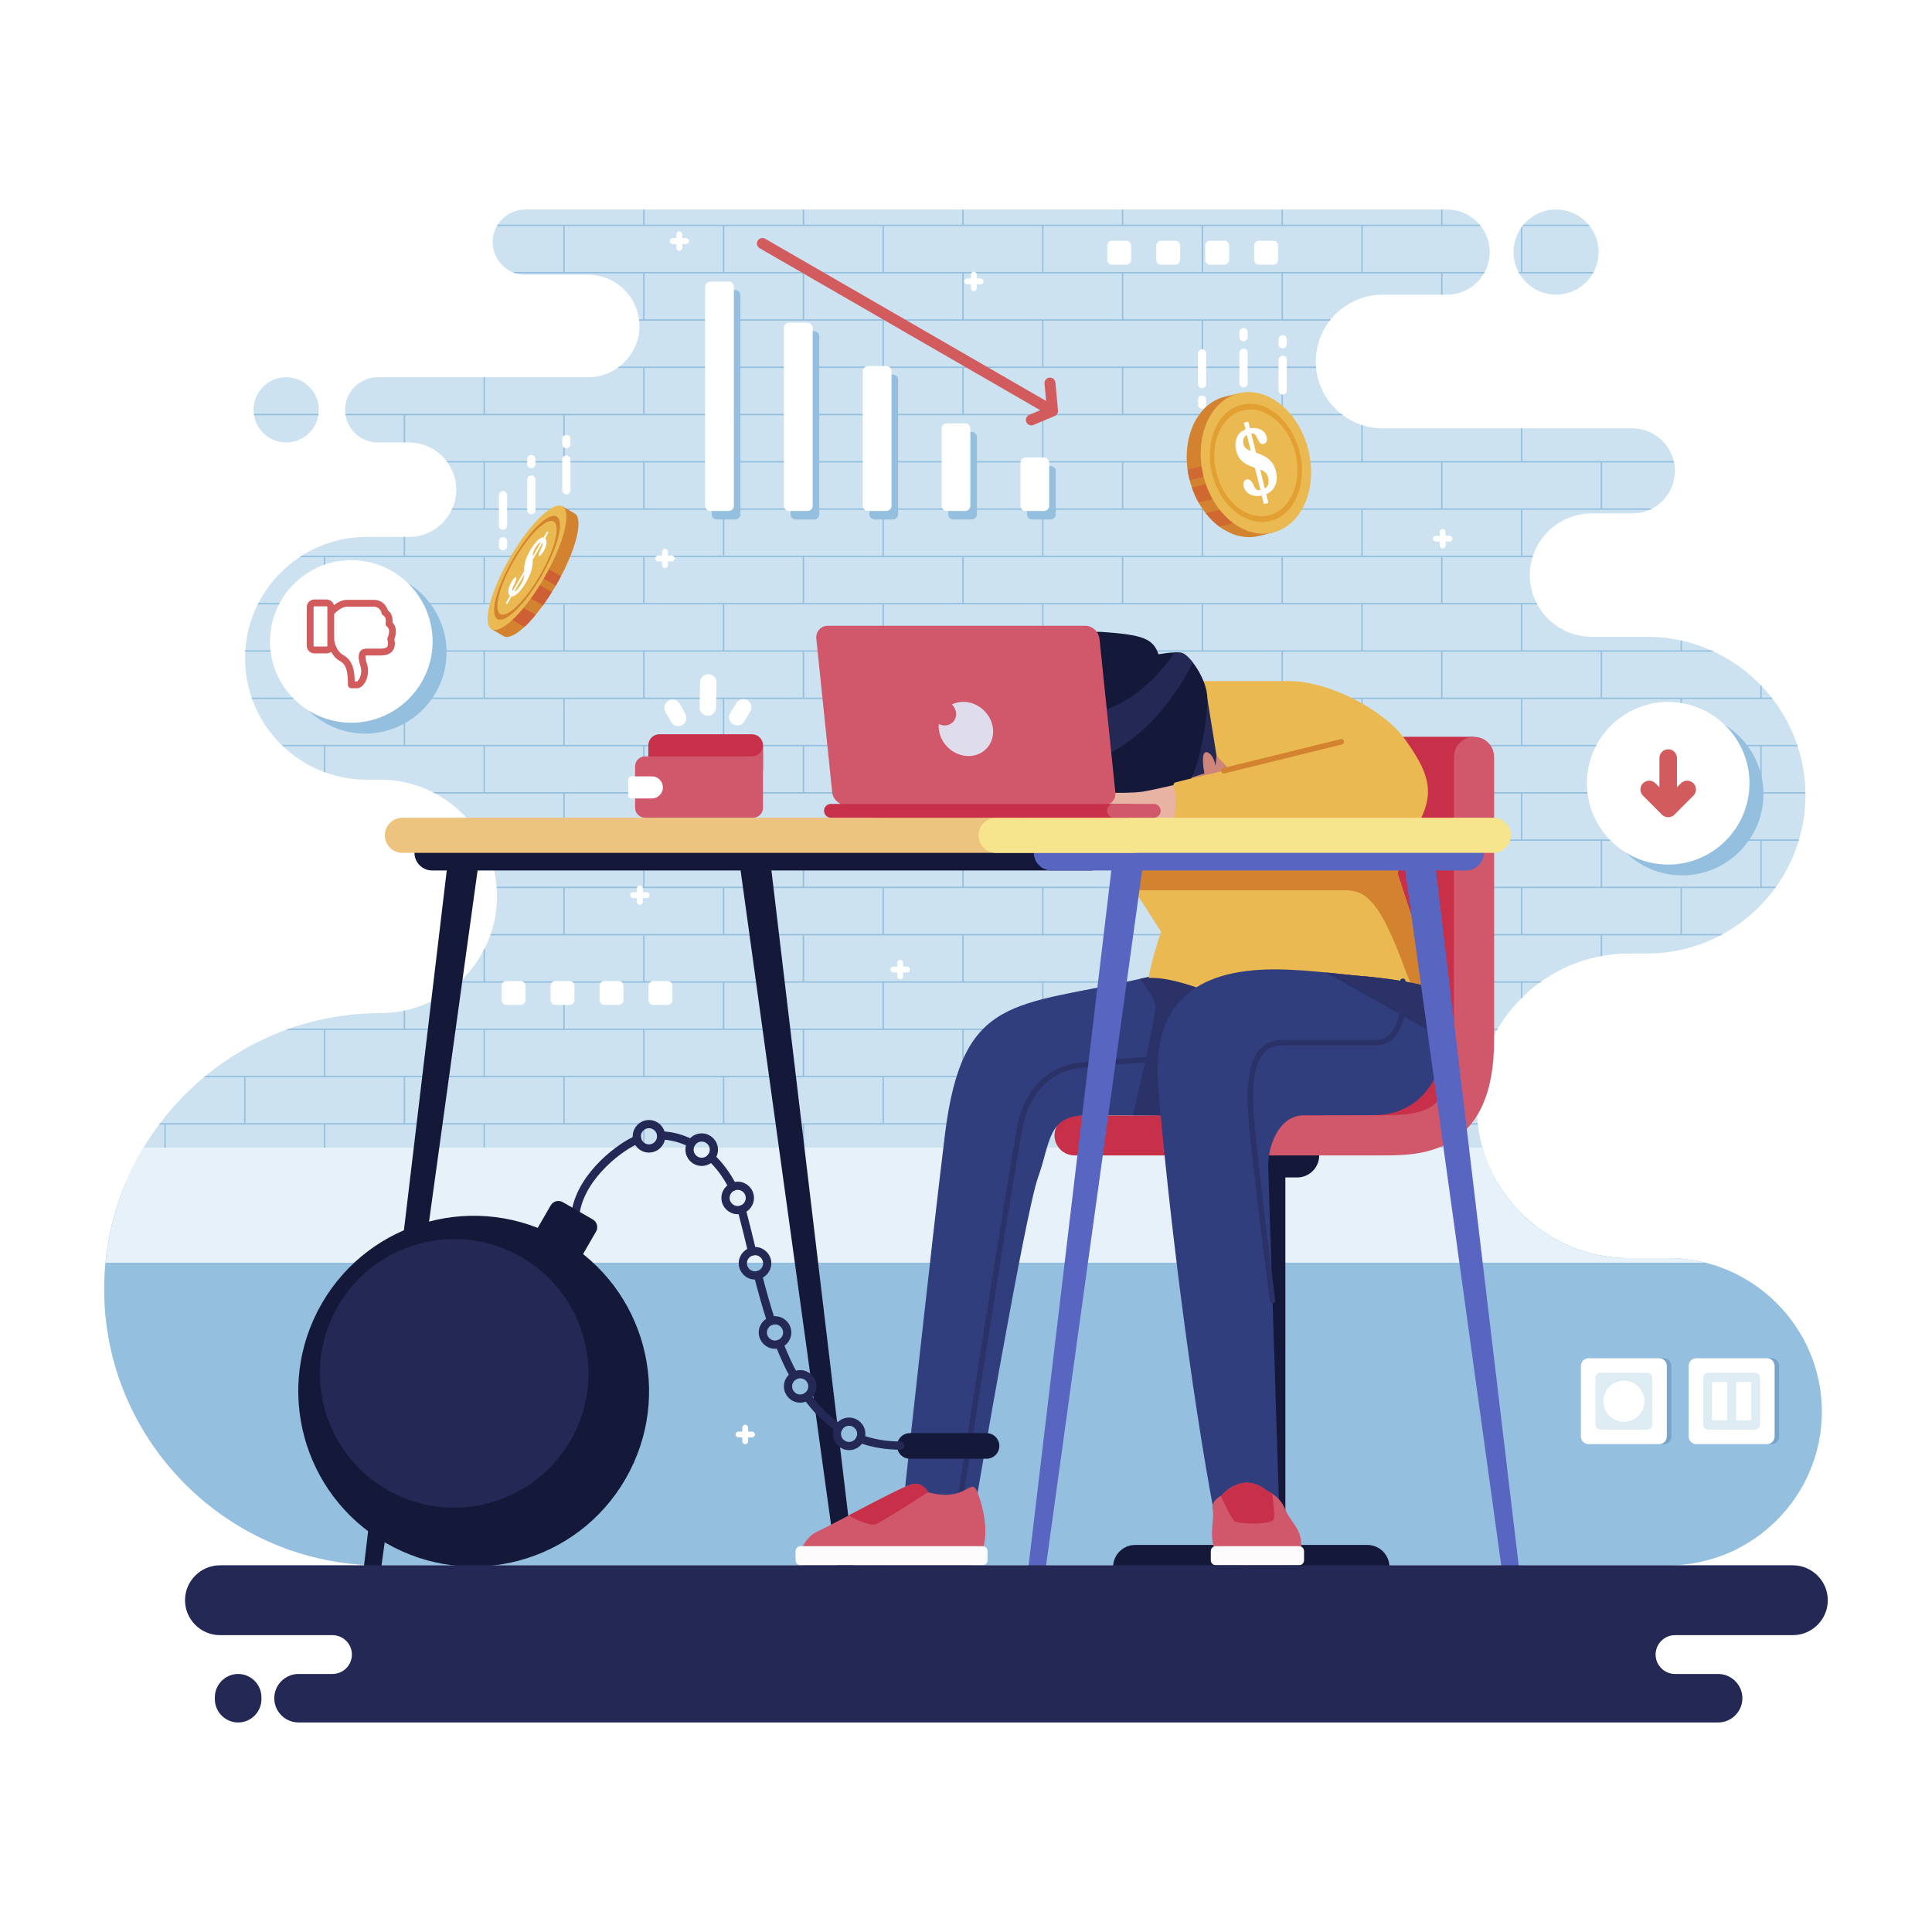 <?xml version="1.0" encoding="utf-8"?>
<!-- Generator: Adobe Illustrator 27.5.0, SVG Export Plug-In . SVG Version: 6.00 Build 0)  -->
<svg version="1.1" xmlns="http://www.w3.org/2000/svg" xmlns:xlink="http://www.w3.org/1999/xlink" x="0px" y="0px"
	 viewBox="0 0 500 500" style="enable-background:new 0 0 500 500;" xml:space="preserve">
<g id="BACKGROUND">
	<rect style="fill-rule:evenodd;clip-rule:evenodd;fill:#FFFFFF;" width="500" height="500"/>
</g>
<g id="OBJECTS">
	<g>
		<g>
			<path style="fill-rule:evenodd;clip-rule:evenodd;fill:#CCE2F0;" d="M98.42,405.099c-39.298,0-71.45-32.152-71.45-71.45l0,0
				c0-39.298,32.152-71.448,71.45-71.448l0,0c16.616-0.002,30.21-13.596,30.21-30.211l0,0c0-16.616-13.594-30.21-30.21-30.21h-3.595
				c-17.276,0-31.41-14.134-31.41-31.41l0,0c0-17.275,14.134-31.409,31.41-31.409h11.028c6.726,0,12.228-5.503,12.228-12.227l0,0
				c0-6.726-5.502-12.228-12.228-12.228h-8.104c-4.642,0-8.44-3.798-8.44-8.44l0,0c0-4.642,3.798-8.439,8.44-8.439h54.481
				c7.293,0,13.26-5.968,13.26-13.26v-0.001c0-7.293-5.967-13.259-13.26-13.259h-16.29c-4.642,0-8.439-3.798-8.439-8.44l0,0
				c0-4.642,3.797-8.44,8.439-8.44h238.588c6.056,0,11.012,4.956,11.012,11.013v0.001c0,6.055-4.956,11.012-11.012,11.012h-16.709
				c-9.516,0-17.303,7.787-17.303,17.303l0,0c0,9.516,7.787,17.303,17.303,17.303h64.632c6.057,0,11.011,4.956,11.011,11.012l0,0
				c0,6.057-4.954,11.013-11.011,11.013h-10.577c-8.775,0-15.954,7.181-15.954,15.956l0,0c0,8.776,7.179,15.955,15.954,15.955
				h14.393c22.542,0,40.985,18.444,40.985,40.986l0,0c0,22.541-18.443,40.985-40.985,40.985h-4.69
				c-21.681,0-39.42,17.739-39.42,39.421l0,0c0,21.681,17.739,39.42,39.42,39.42h10.159c21.86,0,39.746,17.886,39.746,39.748l0,0
				c0,21.858-17.886,39.746-39.746,39.746C318.636,405.099,211.519,405.099,98.42,405.099L98.42,405.099z M402.706,76.253
				c6.082,0,11.012-4.932,11.012-11.013c0-6.082-4.93-11.014-11.012-11.014s-11.012,4.932-11.012,11.014
				C391.694,71.321,396.624,76.253,402.706,76.253L402.706,76.253z M74.066,114.505c4.662,0,8.44-3.778,8.44-8.44
				c0-4.661-3.778-8.439-8.44-8.439c-4.661,0-8.439,3.778-8.439,8.439C65.627,110.727,69.405,114.505,74.066,114.505z"/>
			<g>
				<defs>
					<path id="SVGID_1_" d="M98.42,405.099c-39.298,0-71.45-32.152-71.45-71.45l0,0c0-39.298,32.152-71.448,71.45-71.448l0,0
						c16.616-0.002,30.21-13.596,30.21-30.211l0,0c0-16.616-13.594-30.21-30.21-30.21h-3.595c-17.276,0-31.41-14.134-31.41-31.41
						l0,0c0-17.275,14.134-31.409,31.41-31.409h11.028c6.726,0,12.228-5.503,12.228-12.227l0,0c0-6.726-5.502-12.228-12.228-12.228
						h-8.104c-4.642,0-8.44-3.798-8.44-8.44l0,0c0-4.642,3.798-8.439,8.44-8.439h54.481c7.293,0,13.26-5.968,13.26-13.26v-0.001
						c0-7.293-5.967-13.259-13.26-13.259h-16.29c-4.642,0-8.439-3.798-8.439-8.44l0,0c0-4.642,3.797-8.44,8.439-8.44h238.588
						c6.056,0,11.012,4.956,11.012,11.013v0.001c0,6.055-4.956,11.012-11.012,11.012h-16.709c-9.516,0-17.303,7.787-17.303,17.303
						l0,0c0,9.516,7.787,17.303,17.303,17.303h64.632c6.057,0,11.011,4.956,11.011,11.012l0,0c0,6.057-4.954,11.013-11.011,11.013
						h-10.577c-8.775,0-15.954,7.181-15.954,15.956l0,0c0,8.776,7.179,15.955,15.954,15.955h14.393
						c22.542,0,40.985,18.444,40.985,40.986l0,0c0,22.541-18.443,40.985-40.985,40.985h-4.69c-21.681,0-39.42,17.739-39.42,39.421
						l0,0c0,21.681,17.739,39.42,39.42,39.42h10.159c21.86,0,39.746,17.886,39.746,39.748l0,0c0,21.858-17.886,39.746-39.746,39.746
						C318.636,405.099,211.519,405.099,98.42,405.099L98.42,405.099z M402.706,76.253c6.082,0,11.012-4.932,11.012-11.013
						c0-6.082-4.93-11.014-11.012-11.014s-11.012,4.932-11.012,11.014C391.694,71.321,396.624,76.253,402.706,76.253L402.706,76.253
						z M74.066,114.505c4.662,0,8.44-3.778,8.44-8.44c0-4.661-3.778-8.439-8.44-8.439c-4.661,0-8.439,3.778-8.439,8.439
						C65.627,110.727,69.405,114.505,74.066,114.505z"/>
				</defs>
				<clipPath id="SVGID_00000011744911385104588270000011894947393329835685_">
					<use xlink:href="#SVGID_1_"  style="overflow:visible;"/>
				</clipPath>
				<g style="clip-path:url(#SVGID_00000011744911385104588270000011894947393329835685_);">
					<path style="fill-rule:evenodd;clip-rule:evenodd;fill:#94BFDF;" d="M42.523,469.141h0.361v-6.771h20.468h0.004h0.005h20.467
						v6.771h0.361v-6.771h20.467h0.005h0.005h20.467v6.771h0.361v-6.771h20.467h0.004h0.006h20.466v6.771h0.362v-6.771h20.467h0.004
						h0.005h20.467v6.771h0.362v-6.771h20.466h0.006h0.004h20.467v6.771h0.361v-6.771h20.468h0.005h0.004h20.466v6.771h0.362v-6.771
						h20.467h0.005h0.005h20.467v6.771h0.36v-6.771h20.468h0.004h0.005h20.467v6.771h0.362v-6.771h20.467h0.005h0.005h20.465v6.771
						h0.363v-6.771h20.467h0.004h0.005h20.467v6.771h0.361v-6.771h20.467h0.005h0.004h12.301v-0.361h-12.123v-11.877h12.123v-0.361
						h-12.301h-0.009h-20.467v-11.877h20.467h0.005h0.004h12.301v-0.362h-12.123v-11.876h12.123v-0.361h-12.301h-0.009h-20.467
						v-11.877h20.467h0.005h0.004h12.301v-0.361h-12.123v-11.876h12.123v-0.362h-12.301h-0.009h-20.467V388.94h20.467h0.005h0.004
						h12.301v-0.361h-12.123v-11.877h12.123v-0.361h-12.301h-0.009h-20.467v-11.876h20.467h0.005h0.004h12.301v-0.362h-12.123
						v-11.877h12.123v-0.362h-12.301h-0.009h-20.467v-11.876h20.467h0.005h0.004h12.301v-0.361h-12.123V327.75h12.123v-0.362
						h-12.301h-0.009h-20.467V315.51h20.467h0.005h0.004h12.301v-0.36h-12.123v-11.878h12.123v-0.361h-12.301h-0.009h-20.467
						v-11.876h20.467h0.005h0.004h12.301v-0.362h-12.123v-11.876h12.123v-0.363h-12.301h-0.009h-20.467v-11.876h20.467h0.005h0.004
						h12.301v-0.359h-12.123V254.32h12.123v-0.361h-12.301h-0.009h-20.467v-11.877h20.467h0.005h0.004h12.301v-0.362h-12.123
						v-11.876h12.123v-0.362h-12.301h-0.009h-20.467v-11.876h20.467h0.005h0.004h12.301v-0.362h-12.123v-11.877h12.123v-0.361
						h-12.301h-0.009h-20.467v-11.878h20.467h0.005h0.004h12.301v-0.361h-12.123v-11.877h12.123v-0.362h-12.301h-0.009h-20.467
						v-11.877h20.467h0.005h0.004h12.301v-0.361h-12.123v-11.877h12.123v-0.361h-12.301h-0.009h-20.467v-11.877h20.467h0.005h0.004
						h12.301v-0.361h-12.123v-11.877h12.123v-0.362h-12.301h-0.009h-20.467v-11.877h20.467h0.005h0.004h12.301v-0.361h-12.123
						v-11.877h12.123V107.1h-12.301h-0.009h-20.467V95.223h20.467h0.005h0.004h12.301v-0.362h-12.123V82.984h12.123v-0.361h-12.301
						h-0.009h-20.467V70.747h20.467h0.005h0.004h12.301v-0.362h-12.123V58.509h12.123v-0.363h-12.301h-0.009h-20.467V46.27h20.467
						h0.005h0.004h12.301v-0.362h-12.123V34.032h12.123V33.67h-12.301h-0.009h-20.467V21.794h20.467h0.005h0.004h12.301v-0.362
						h-12.123V9.555h12.123V9.193h-12.301h-0.009h-20.467V-2.683h20.467h0.005h0.004h12.301v-0.362h-12.123v-6.772h-0.362v6.772
						h-20.467h-0.01h-20.467v-6.772h-0.36v6.772h-20.467h-0.01h-20.468v-6.772h-0.361v6.772h-20.467h-0.01h-20.466v-6.772h-0.361
						v6.772H331.84h-0.01h-20.468v-6.772h-0.359v6.772h-20.468h-0.009H270.06v-6.772h-0.362v6.772H249.23h-0.009h-20.467v-6.772
						h-0.361v6.772h-20.468h-0.009h-20.466v-6.772h-0.363v6.772h-20.467h-0.008h-20.468v-6.772h-0.361v6.772h-20.467h-0.009h-20.467
						v-6.772h-0.362v6.772H84.014h-0.01H63.537v-6.772h-0.361v6.772H42.709h-0.01H22.233v-6.772h-0.361v6.772H9.748v0.362h12.3
						h0.005h0.004h20.467V9.193H22.057h-0.009h-12.3v0.362h12.124v11.877H9.748v0.362h12.3h0.005h0.004h20.467V33.67H22.057h-0.009
						h-12.3v0.362h12.124v11.876H9.748v0.362h12.3h0.005h0.004h20.467v11.876H22.057h-0.009h-12.3v0.363h12.124v11.876H9.748v0.362
						h12.3h0.005h0.004h20.467v11.876H22.057h-0.009h-12.3v0.361h12.124v11.877H9.748v0.362h12.3h0.005h0.004h20.467V107.1H22.057
						h-0.009h-12.3v0.361h12.124v11.877H9.748v0.361h12.3h0.005h0.004h20.467v11.877H22.057h-0.009h-12.3v0.362h12.124v11.877H9.748
						v0.361h12.3h0.005h0.004h20.467v11.877H22.057h-0.009h-12.3v0.361h12.124v11.877H9.748v0.361h12.3h0.005h0.004h20.467v11.877
						H22.057h-0.009h-12.3v0.362h12.124v11.877H9.748v0.361h12.3h0.005h0.004h20.467v11.878H22.057h-0.009h-12.3v0.361h12.124
						v11.877H9.748v0.362h12.3h0.005h0.004h20.467v11.876H22.057h-0.009h-12.3v0.362h12.124v11.876H9.748v0.362h12.3h0.005h0.004
						h20.467v11.877H22.057h-0.009h-12.3v0.361h12.124v11.878H9.748v0.359h12.3h0.005h0.004h20.467v11.876H22.057h-0.009h-12.3
						v0.363h12.124v11.876H9.748v0.362h12.3h0.005h0.004h20.467v11.876H22.057h-0.009h-12.3v0.361h12.124v11.878H9.748v0.36h12.3
						h0.005h0.004h20.467v11.877H22.057h-0.009h-12.3v0.362h12.124v11.876H9.748v0.361h12.3h0.005h0.004h20.467v11.876H22.057
						h-0.009h-12.3v0.362h12.124v11.877H9.748v0.362h12.3h0.005h0.004h20.467v11.876H22.057h-0.009h-12.3v0.361h12.124v11.877H9.748
						v0.361h12.3h0.005h0.004h20.467v11.877H22.057h-0.009h-12.3v0.362h12.124v11.876H9.748v0.361h12.3h0.005h0.004h20.467v11.877
						H22.057h-0.009h-12.3v0.361h12.124v11.876H9.748v0.362h12.3h0.005h0.004h20.467v11.877H22.057h-0.009h-12.3v0.361h12.124
						v11.877H9.748v0.361h12.3h0.005h0.004h20.467V469.141L42.523,469.141z M22.233,450.131h20.467h0.005h0.005h20.467v11.877
						H42.709h-0.01H22.233V450.131L22.233,450.131z M63.537,450.131h20.467h0.005h0.005h20.466v11.877H84.014h-0.01H63.537V450.131
						L63.537,450.131z M104.842,450.131h20.467h0.004h0.005h20.467v11.877h-20.467h-0.009h-20.467V450.131L104.842,450.131z
						 M146.145,450.131h20.468h0.004h0.004h20.467v11.877h-20.467h-0.008h-20.468V450.131L146.145,450.131z M187.451,450.131h20.466
						h0.005h0.004h20.468v11.877h-20.468h-0.009h-20.466V450.131L187.451,450.131z M228.754,450.131h20.467h0.005h0.004h20.467
						v11.877H249.23h-0.009h-20.467V450.131L228.754,450.131z M270.06,450.131h20.467h0.005h0.004h20.468v11.877h-20.468h-0.009
						H270.06V450.131L270.06,450.131z M311.362,450.131h20.468h0.005h0.005h20.467v11.877H331.84h-0.01h-20.468V450.131
						L311.362,450.131z M352.668,450.131h20.466h0.005h0.005h20.467v11.877h-20.467h-0.01h-20.466V450.131L352.668,450.131z
						 M393.972,450.131h20.468h0.005h0.005h20.467v11.877h-20.467h-0.01h-20.468V450.131L393.972,450.131z M435.276,450.131h20.467
						h0.005h0.005h20.467v11.877h-20.467h-0.01h-20.467V450.131L435.276,450.131z M42.884,437.893h20.468h0.004h0.005h20.467v11.877
						H63.361h-0.009H42.884V437.893L42.884,437.893z M84.189,437.893h20.467h0.005h0.005h20.467v11.877h-20.467h-0.01H84.189
						V437.893L84.189,437.893z M125.494,437.893h20.467h0.004h0.006h20.466v11.877H145.97h-0.01h-20.467V437.893L125.494,437.893z
						 M166.798,437.893h20.467h0.004h0.005h20.467v11.877h-20.467h-0.009h-20.467V437.893L166.798,437.893z M208.103,437.893h20.466
						h0.006h0.004h20.467v11.877h-20.467h-0.01h-20.466V437.893L208.103,437.893z M249.406,437.893h20.468h0.005h0.004h20.466
						v11.877h-20.466h-0.009h-20.468V437.893L249.406,437.893z M290.711,437.893h20.467h0.005h0.005h20.467v11.877h-20.467h-0.01
						h-20.467V437.893L290.711,437.893z M332.015,437.893h20.468h0.004h0.005h20.467v11.877h-20.467h-0.009h-20.468V437.893
						L332.015,437.893z M373.32,437.893h20.467h0.005h0.005h20.465v11.877h-20.465h-0.01H373.32V437.893L373.32,437.893z
						 M414.625,437.893h20.467h0.004h0.005h20.467v11.877h-20.467h-0.009h-20.467V437.893L414.625,437.893z M22.233,425.655h20.467
						h0.005h0.005h20.467v11.876H42.709h-0.01H22.233V425.655L22.233,425.655z M63.537,425.655h20.467h0.005h0.005h20.466v11.876
						H84.014h-0.01H63.537V425.655L63.537,425.655z M104.842,425.655h20.467h0.004h0.005h20.467v11.876h-20.467h-0.009h-20.467
						V425.655L104.842,425.655z M146.145,425.655h20.468h0.004h0.004h20.467v11.876h-20.467h-0.008h-20.468V425.655L146.145,425.655
						z M187.451,425.655h20.466h0.005h0.004h20.468v11.876h-20.468h-0.009h-20.466V425.655L187.451,425.655z M228.754,425.655
						h20.467h0.005h0.004h20.467v11.876H249.23h-0.009h-20.467V425.655L228.754,425.655z M270.06,425.655h20.467h0.005h0.004h20.468
						v11.876h-20.468h-0.009H270.06V425.655L270.06,425.655z M311.362,425.655h20.468h0.005h0.005h20.467v11.876H331.84h-0.01
						h-20.468V425.655L311.362,425.655z M352.668,425.655h20.466h0.005h0.005h20.467v11.876h-20.467h-0.01h-20.466V425.655
						L352.668,425.655z M393.972,425.655h20.468h0.005h0.005h20.467v11.876h-20.467h-0.01h-20.468V425.655L393.972,425.655z
						 M435.276,425.655h20.467h0.005h0.005h20.467v11.876h-20.467h-0.01h-20.467V425.655L435.276,425.655z M42.884,413.417h20.468
						h0.004h0.005h20.467v11.877H63.361h-0.009H42.884V413.417L42.884,413.417z M84.189,413.417h20.467h0.005h0.005h20.467v11.877
						h-20.467h-0.01H84.189V413.417L84.189,413.417z M125.494,413.417h20.467h0.004h0.006h20.466v11.877H145.97h-0.01h-20.467
						V413.417L125.494,413.417z M166.798,413.417h20.467h0.004h0.005h20.467v11.877h-20.467h-0.009h-20.467V413.417L166.798,413.417
						z M208.103,413.417h20.466h0.006h0.004h20.467v11.877h-20.467h-0.01h-20.466V413.417L208.103,413.417z M249.406,413.417h20.468
						h0.005h0.004h20.466v11.877h-20.466h-0.009h-20.468V413.417L249.406,413.417z M290.711,413.417h20.467h0.005h0.005h20.467
						v11.877h-20.467h-0.01h-20.467V413.417L290.711,413.417z M332.015,413.417h20.468h0.004h0.005h20.467v11.877h-20.467h-0.009
						h-20.468V413.417L332.015,413.417z M373.32,413.417h20.467h0.005h0.005h20.465v11.877h-20.465h-0.01H373.32V413.417
						L373.32,413.417z M414.625,413.417h20.467h0.004h0.005h20.467v11.877h-20.467h-0.009h-20.467V413.417L414.625,413.417z
						 M22.233,401.179h20.467h0.005h0.005h20.467v11.876H42.709h-0.01H22.233V401.179L22.233,401.179z M63.537,401.179h20.467h0.005
						h0.005h20.466v11.876H84.014h-0.01H63.537V401.179L63.537,401.179z M104.842,401.179h20.467h0.004h0.005h20.467v11.876h-20.467
						h-0.009h-20.467V401.179L104.842,401.179z M146.145,401.179h20.468h0.004h0.004h20.467v11.876h-20.467h-0.008h-20.468V401.179
						L146.145,401.179z M187.451,401.179h20.466h0.005h0.004h20.468v11.876h-20.468h-0.009h-20.466V401.179L187.451,401.179z
						 M228.754,401.179h20.467h0.005h0.004h20.467v11.876H249.23h-0.009h-20.467V401.179L228.754,401.179z M270.06,401.179h20.467
						h0.005h0.004h20.468v11.876h-20.468h-0.009H270.06V401.179L270.06,401.179z M311.362,401.179h20.468h0.005h0.005h20.467v11.876
						H331.84h-0.01h-20.468V401.179L311.362,401.179z M352.668,401.179h20.466h0.005h0.005h20.467v11.876h-20.467h-0.01h-20.466
						V401.179L352.668,401.179z M393.972,401.179h20.468h0.005h0.005h20.467v11.876h-20.467h-0.01h-20.468V401.179L393.972,401.179z
						 M435.276,401.179h20.467h0.005h0.005h20.467v11.876h-20.467h-0.01h-20.467V401.179L435.276,401.179z M42.884,388.94h20.468
						h0.004h0.005h20.467v11.877H63.361h-0.009H42.884V388.94L42.884,388.94z M84.189,388.94h20.467h0.005h0.005h20.467v11.877
						h-20.467h-0.01H84.189V388.94L84.189,388.94z M125.494,388.94h20.467h0.004h0.006h20.466v11.877H145.97h-0.01h-20.467V388.94
						L125.494,388.94z M166.798,388.94h20.467h0.004h0.005h20.467v11.877h-20.467h-0.009h-20.467V388.94L166.798,388.94z
						 M208.103,388.94h20.466h0.006h0.004h20.467v11.877h-20.467h-0.01h-20.466V388.94L208.103,388.94z M249.406,388.94h20.468
						h0.005h0.004h20.466v11.877h-20.466h-0.009h-20.468V388.94L249.406,388.94z M290.711,388.94h20.467h0.005h0.005h20.467v11.877
						h-20.467h-0.01h-20.467V388.94L290.711,388.94z M332.015,388.94h20.468h0.004h0.005h20.467v11.877h-20.467h-0.009h-20.468
						V388.94L332.015,388.94z M373.32,388.94h20.467h0.005h0.005h20.465v11.877h-20.465h-0.01H373.32V388.94L373.32,388.94z
						 M414.625,388.94h20.467h0.004h0.005h20.467v11.877h-20.467h-0.009h-20.467V388.94L414.625,388.94z M22.233,376.702h20.467
						h0.005h0.005h20.467v11.877H42.709h-0.01H22.233V376.702L22.233,376.702z M63.537,376.702h20.467h0.005h0.005h20.466v11.877
						H84.014h-0.01H63.537V376.702L63.537,376.702z M104.842,376.702h20.467h0.004h0.005h20.467v11.877h-20.467h-0.009h-20.467
						V376.702L104.842,376.702z M146.145,376.702h20.468h0.004h0.004h20.467v11.877h-20.467h-0.008h-20.468V376.702L146.145,376.702
						z M187.451,376.702h20.466h0.005h0.004h20.468v11.877h-20.468h-0.009h-20.466V376.702L187.451,376.702z M228.754,376.702
						h20.467h0.005h0.004h20.467v11.877H249.23h-0.009h-20.467V376.702L228.754,376.702z M270.06,376.702h20.467h0.005h0.004h20.468
						v11.877h-20.468h-0.009H270.06V376.702L270.06,376.702z M311.362,376.702h20.468h0.005h0.005h20.467v11.877H331.84h-0.01
						h-20.468V376.702L311.362,376.702z M352.668,376.702h20.466h0.005h0.005h20.467v11.877h-20.467h-0.01h-20.466V376.702
						L352.668,376.702z M393.972,376.702h20.468h0.005h0.005h20.467v11.877h-20.467h-0.01h-20.468V376.702L393.972,376.702z
						 M435.276,376.702h20.467h0.005h0.005h20.467v11.877h-20.467h-0.01h-20.467V376.702L435.276,376.702z M42.884,364.464h20.468
						h0.004h0.005h20.467v11.876H63.361h-0.009H42.884V364.464L42.884,364.464z M84.189,364.464h20.467h0.005h0.005h20.467v11.876
						h-20.467h-0.01H84.189V364.464L84.189,364.464z M125.494,364.464h20.467h0.004h0.006h20.466v11.876H145.97h-0.01h-20.467
						V364.464L125.494,364.464z M166.798,364.464h20.467h0.004h0.005h20.467v11.876h-20.467h-0.009h-20.467V364.464L166.798,364.464
						z M208.103,364.464h20.466h0.006h0.004h20.467v11.876h-20.467h-0.01h-20.466V364.464L208.103,364.464z M249.406,364.464h20.468
						h0.005h0.004h20.466v11.876h-20.466h-0.009h-20.468V364.464L249.406,364.464z M290.711,364.464h20.467h0.005h0.005h20.467
						v11.876h-20.467h-0.01h-20.467V364.464L290.711,364.464z M332.015,364.464h20.468h0.004h0.005h20.467v11.876h-20.467h-0.009
						h-20.468V364.464L332.015,364.464z M373.32,364.464h20.467h0.005h0.005h20.465v11.876h-20.465h-0.01H373.32V364.464
						L373.32,364.464z M414.625,364.464h20.467h0.004h0.005h20.467v11.876h-20.467h-0.009h-20.467V364.464L414.625,364.464z
						 M22.233,352.225h20.467h0.005h0.005h20.467v11.877H42.709h-0.01H22.233V352.225L22.233,352.225z M63.537,352.225h20.467h0.005
						h0.005h20.466v11.877H84.014h-0.01H63.537V352.225L63.537,352.225z M104.842,352.225h20.467h0.004h0.005h20.467v11.877h-20.467
						h-0.009h-20.467V352.225L104.842,352.225z M146.145,352.225h20.468h0.004h0.004h20.467v11.877h-20.467h-0.008h-20.468V352.225
						L146.145,352.225z M187.451,352.225h20.466h0.005h0.004h20.468v11.877h-20.468h-0.009h-20.466V352.225L187.451,352.225z
						 M228.754,352.225h20.467h0.005h0.004h20.467v11.877H249.23h-0.009h-20.467V352.225L228.754,352.225z M270.06,352.225h20.467
						h0.005h0.004h20.468v11.877h-20.468h-0.009H270.06V352.225L270.06,352.225z M311.362,352.225h20.468h0.005h0.005h20.467v11.877
						H331.84h-0.01h-20.468V352.225L311.362,352.225z M352.668,352.225h20.466h0.005h0.005h20.467v11.877h-20.467h-0.01h-20.466
						V352.225L352.668,352.225z M393.972,352.225h20.468h0.005h0.005h20.467v11.877h-20.467h-0.01h-20.468V352.225L393.972,352.225z
						 M435.276,352.225h20.467h0.005h0.005h20.467v11.877h-20.467h-0.01h-20.467V352.225L435.276,352.225z M42.884,339.987h20.468
						h0.004h0.005h20.467v11.876H63.361h-0.009H42.884V339.987L42.884,339.987z M84.189,339.987h20.467h0.005h0.005h20.467v11.876
						h-20.467h-0.01H84.189V339.987L84.189,339.987z M125.494,339.987h20.467h0.004h0.006h20.466v11.876H145.97h-0.01h-20.467
						V339.987L125.494,339.987z M166.798,339.987h20.467h0.004h0.005h20.467v11.876h-20.467h-0.009h-20.467V339.987L166.798,339.987
						z M208.103,339.987h20.466h0.006h0.004h20.467v11.876h-20.467h-0.01h-20.466V339.987L208.103,339.987z M249.406,339.987h20.468
						h0.005h0.004h20.466v11.876h-20.466h-0.009h-20.468V339.987L249.406,339.987z M290.711,339.987h20.467h0.005h0.005h20.467
						v11.876h-20.467h-0.01h-20.467V339.987L290.711,339.987z M332.015,339.987h20.468h0.004h0.005h20.467v11.876h-20.467h-0.009
						h-20.468V339.987L332.015,339.987z M373.32,339.987h20.467h0.005h0.005h20.465v11.876h-20.465h-0.01H373.32V339.987
						L373.32,339.987z M414.625,339.987h20.467h0.004h0.005h20.467v11.876h-20.467h-0.009h-20.467V339.987L414.625,339.987z
						 M22.233,327.75h20.467h0.005h0.005h20.467v11.876H42.709h-0.01H22.233V327.75L22.233,327.75z M63.537,327.75h20.467h0.005
						h0.005h20.466v11.876H84.014h-0.01H63.537V327.75L63.537,327.75z M104.842,327.75h20.467h0.004h0.005h20.467v11.876h-20.467
						h-0.009h-20.467V327.75L104.842,327.75z M146.145,327.75h20.468h0.004h0.004h20.467v11.876h-20.467h-0.008h-20.468V327.75
						L146.145,327.75z M187.451,327.75h20.466h0.005h0.004h20.468v11.876h-20.468h-0.009h-20.466V327.75L187.451,327.75z
						 M228.754,327.75h20.467h0.005h0.004h20.467v11.876H249.23h-0.009h-20.467V327.75L228.754,327.75z M270.06,327.75h20.467h0.005
						h0.004h20.468v11.876h-20.468h-0.009H270.06V327.75L270.06,327.75z M311.362,327.75h20.468h0.005h0.005h20.467v11.876H331.84
						h-0.01h-20.468V327.75L311.362,327.75z M352.668,327.75h20.466h0.005h0.005h20.467v11.876h-20.467h-0.01h-20.466V327.75
						L352.668,327.75z M393.972,327.75h20.468h0.005h0.005h20.467v11.876h-20.467h-0.01h-20.468V327.75L393.972,327.75z
						 M435.276,327.75h20.467h0.005h0.005h20.467v11.876h-20.467h-0.01h-20.467V327.75L435.276,327.75z M42.884,315.51h20.468h0.004
						h0.005h20.467v11.877H63.361h-0.009H42.884V315.51L42.884,315.51z M84.189,315.51h20.467h0.005h0.005h20.467v11.877h-20.467
						h-0.01H84.189V315.51L84.189,315.51z M125.494,315.51h20.467h0.004h0.006h20.466v11.877H145.97h-0.01h-20.467V315.51
						L125.494,315.51z M166.798,315.51h20.467h0.004h0.005h20.467v11.877h-20.467h-0.009h-20.467V315.51L166.798,315.51z
						 M208.103,315.51h20.466h0.006h0.004h20.467v11.877h-20.467h-0.01h-20.466V315.51L208.103,315.51z M249.406,315.51h20.468
						h0.005h0.004h20.466v11.877h-20.466h-0.009h-20.468V315.51L249.406,315.51z M290.711,315.51h20.467h0.005h0.005h20.467v11.877
						h-20.467h-0.01h-20.467V315.51L290.711,315.51z M332.015,315.51h20.468h0.004h0.005h20.467v11.877h-20.467h-0.009h-20.468
						V315.51L332.015,315.51z M373.32,315.51h20.467h0.005h0.005h20.465v11.877h-20.465h-0.01H373.32V315.51L373.32,315.51z
						 M414.625,315.51h20.467h0.004h0.005h20.467v11.877h-20.467h-0.009h-20.467V315.51L414.625,315.51z M22.233,303.272h20.467
						h0.005h0.005h20.467v11.878H42.709h-0.01H22.233V303.272L22.233,303.272z M63.537,303.272h20.467h0.005h0.005h20.466v11.878
						H84.014h-0.01H63.537V303.272L63.537,303.272z M104.842,303.272h20.467h0.004h0.005h20.467v11.878h-20.467h-0.009h-20.467
						V303.272L104.842,303.272z M146.145,303.272h20.468h0.004h0.004h20.467v11.878h-20.467h-0.008h-20.468V303.272L146.145,303.272
						z M187.451,303.272h20.466h0.005h0.004h20.468v11.878h-20.468h-0.009h-20.466V303.272L187.451,303.272z M228.754,303.272
						h20.467h0.005h0.004h20.467v11.878H249.23h-0.009h-20.467V303.272L228.754,303.272z M270.06,303.272h20.467h0.005h0.004h20.468
						v11.878h-20.468h-0.009H270.06V303.272L270.06,303.272z M311.362,303.272h20.468h0.005h0.005h20.467v11.878H331.84h-0.01
						h-20.468V303.272L311.362,303.272z M352.668,303.272h20.466h0.005h0.005h20.467v11.878h-20.467h-0.01h-20.466V303.272
						L352.668,303.272z M393.972,303.272h20.468h0.005h0.005h20.467v11.878h-20.467h-0.01h-20.468V303.272L393.972,303.272z
						 M435.276,303.272h20.467h0.005h0.005h20.467v11.878h-20.467h-0.01h-20.467V303.272L435.276,303.272z M42.884,291.035h20.468
						h0.004h0.005h20.467v11.876H63.361h-0.009H42.884V291.035L42.884,291.035z M84.189,291.035h20.467h0.005h0.005h20.467v11.876
						h-20.467h-0.01H84.189V291.035L84.189,291.035z M125.494,291.035h20.467h0.004h0.006h20.466v11.876H145.97h-0.01h-20.467
						V291.035L125.494,291.035z M166.798,291.035h20.467h0.004h0.005h20.467v11.876h-20.467h-0.009h-20.467V291.035L166.798,291.035
						z M208.103,291.035h20.466h0.006h0.004h20.467v11.876h-20.467h-0.01h-20.466V291.035L208.103,291.035z M249.406,291.035h20.468
						h0.005h0.004h20.466v11.876h-20.466h-0.009h-20.468V291.035L249.406,291.035z M290.711,291.035h20.467h0.005h0.005h20.467
						v11.876h-20.467h-0.01h-20.467V291.035L290.711,291.035z M332.015,291.035h20.468h0.004h0.005h20.467v11.876h-20.467h-0.009
						h-20.468V291.035L332.015,291.035z M373.32,291.035h20.467h0.005h0.005h20.465v11.876h-20.465h-0.01H373.32V291.035
						L373.32,291.035z M414.625,291.035h20.467h0.004h0.005h20.467v11.876h-20.467h-0.009h-20.467V291.035L414.625,291.035z
						 M22.233,278.796h20.467h0.005h0.005h20.467v11.876H42.709h-0.01H22.233V278.796L22.233,278.796z M63.537,278.796h20.467h0.005
						h0.005h20.466v11.876H84.014h-0.01H63.537V278.796L63.537,278.796z M104.842,278.796h20.467h0.004h0.005h20.467v11.876h-20.467
						h-0.009h-20.467V278.796L104.842,278.796z M146.145,278.796h20.468h0.004h0.004h20.467v11.876h-20.467h-0.008h-20.468V278.796
						L146.145,278.796z M187.451,278.796h20.466h0.005h0.004h20.468v11.876h-20.468h-0.009h-20.466V278.796L187.451,278.796z
						 M228.754,278.796h20.467h0.005h0.004h20.467v11.876H249.23h-0.009h-20.467V278.796L228.754,278.796z M270.06,278.796h20.467
						h0.005h0.004h20.468v11.876h-20.468h-0.009H270.06V278.796L270.06,278.796z M311.362,278.796h20.468h0.005h0.005h20.467v11.876
						H331.84h-0.01h-20.468V278.796L311.362,278.796z M352.668,278.796h20.466h0.005h0.005h20.467v11.876h-20.467h-0.01h-20.466
						V278.796L352.668,278.796z M393.972,278.796h20.468h0.005h0.005h20.467v11.876h-20.467h-0.01h-20.468V278.796L393.972,278.796z
						 M435.276,278.796h20.467h0.005h0.005h20.467v11.876h-20.467h-0.01h-20.467V278.796L435.276,278.796z M42.884,266.557h20.468
						h0.004h0.005h20.467v11.876H63.361h-0.009H42.884V266.557L42.884,266.557z M84.189,266.557h20.467h0.005h0.005h20.467v11.876
						h-20.467h-0.01H84.189V266.557L84.189,266.557z M125.494,266.557h20.467h0.004h0.006h20.466v11.876H145.97h-0.01h-20.467
						V266.557L125.494,266.557z M166.798,266.557h20.467h0.004h0.005h20.467v11.876h-20.467h-0.009h-20.467V266.557L166.798,266.557
						z M208.103,266.557h20.466h0.006h0.004h20.467v11.876h-20.467h-0.01h-20.466V266.557L208.103,266.557z M249.406,266.557h20.468
						h0.005h0.004h20.466v11.876h-20.466h-0.009h-20.468V266.557L249.406,266.557z M290.711,266.557h20.467h0.005h0.005h20.467
						v11.876h-20.467h-0.01h-20.467V266.557L290.711,266.557z M332.015,266.557h20.468h0.004h0.005h20.467v11.876h-20.467h-0.009
						h-20.468V266.557L332.015,266.557z M373.32,266.557h20.467h0.005h0.005h20.465v11.876h-20.465h-0.01H373.32V266.557
						L373.32,266.557z M414.625,266.557h20.467h0.004h0.005h20.467v11.876h-20.467h-0.009h-20.467V266.557L414.625,266.557z
						 M22.233,254.32h20.467h0.005h0.005h20.467v11.878H42.709h-0.01H22.233V254.32L22.233,254.32z M63.537,254.32h20.467h0.005
						h0.005h20.466v11.878H84.014h-0.01H63.537V254.32L63.537,254.32z M104.842,254.32h20.467h0.004h0.005h20.467v11.878h-20.467
						h-0.009h-20.467V254.32L104.842,254.32z M146.145,254.32h20.468h0.004h0.004h20.467v11.878h-20.467h-0.008h-20.468V254.32
						L146.145,254.32z M187.451,254.32h20.466h0.005h0.004h20.468v11.878h-20.468h-0.009h-20.466V254.32L187.451,254.32z
						 M228.754,254.32h20.467h0.005h0.004h20.467v11.878H249.23h-0.009h-20.467V254.32L228.754,254.32z M270.06,254.32h20.467h0.005
						h0.004h20.468v11.878h-20.468h-0.009H270.06V254.32L270.06,254.32z M311.362,254.32h20.468h0.005h0.005h20.467v11.878H331.84
						h-0.01h-20.468V254.32L311.362,254.32z M352.668,254.32h20.466h0.005h0.005h20.467v11.878h-20.467h-0.01h-20.466V254.32
						L352.668,254.32z M393.972,254.32h20.468h0.005h0.005h20.467v11.878h-20.467h-0.01h-20.468V254.32L393.972,254.32z
						 M435.276,254.32h20.467h0.005h0.005h20.467v11.878h-20.467h-0.01h-20.467V254.32L435.276,254.32z M42.884,242.082h20.468
						h0.004h0.005h20.467v11.877H63.361h-0.009H42.884V242.082L42.884,242.082z M84.189,242.082h20.467h0.005h0.005h20.467v11.877
						h-20.467h-0.01H84.189V242.082L84.189,242.082z M125.494,242.082h20.467h0.004h0.006h20.466v11.877H145.97h-0.01h-20.467
						V242.082L125.494,242.082z M166.798,242.082h20.467h0.004h0.005h20.467v11.877h-20.467h-0.009h-20.467V242.082L166.798,242.082
						z M208.103,242.082h20.466h0.006h0.004h20.467v11.877h-20.467h-0.01h-20.466V242.082L208.103,242.082z M249.406,242.082h20.468
						h0.005h0.004h20.466v11.877h-20.466h-0.009h-20.468V242.082L249.406,242.082z M290.711,242.082h20.467h0.005h0.005h20.467
						v11.877h-20.467h-0.01h-20.467V242.082L290.711,242.082z M332.015,242.082h20.468h0.004h0.005h20.467v11.877h-20.467h-0.009
						h-20.468V242.082L332.015,242.082z M373.32,242.082h20.467h0.005h0.005h20.465v11.877h-20.465h-0.01H373.32V242.082
						L373.32,242.082z M414.625,242.082h20.467h0.004h0.005h20.467v11.877h-20.467h-0.009h-20.467V242.082L414.625,242.082z
						 M22.233,229.843h20.467h0.005h0.005h20.467v11.876H42.709h-0.01H22.233V229.843L22.233,229.843z M63.537,229.843h20.467h0.005
						h0.005h20.466v11.876H84.014h-0.01H63.537V229.843L63.537,229.843z M104.842,229.843h20.467h0.004h0.005h20.467v11.876h-20.467
						h-0.009h-20.467V229.843L104.842,229.843z M146.145,229.843h20.468h0.004h0.004h20.467v11.876h-20.467h-0.008h-20.468V229.843
						L146.145,229.843z M187.451,229.843h20.466h0.005h0.004h20.468v11.876h-20.468h-0.009h-20.466V229.843L187.451,229.843z
						 M228.754,229.843h20.467h0.005h0.004h20.467v11.876H249.23h-0.009h-20.467V229.843L228.754,229.843z M270.06,229.843h20.467
						h0.005h0.004h20.468v11.876h-20.468h-0.009H270.06V229.843L270.06,229.843z M311.362,229.843h20.468h0.005h0.005h20.467v11.876
						H331.84h-0.01h-20.468V229.843L311.362,229.843z M352.668,229.843h20.466h0.005h0.005h20.467v11.876h-20.467h-0.01h-20.466
						V229.843L352.668,229.843z M393.972,229.843h20.468h0.005h0.005h20.467v11.876h-20.467h-0.01h-20.468V229.843L393.972,229.843z
						 M435.276,229.843h20.467h0.005h0.005h20.467v11.876h-20.467h-0.01h-20.467V229.843L435.276,229.843z M42.884,217.605h20.468
						h0.004h0.005h20.467v11.876H63.361h-0.009H42.884V217.605L42.884,217.605z M84.189,217.605h20.467h0.005h0.005h20.467v11.876
						h-20.467h-0.01H84.189V217.605L84.189,217.605z M125.494,217.605h20.467h0.004h0.006h20.466v11.876H145.97h-0.01h-20.467
						V217.605L125.494,217.605z M166.798,217.605h20.467h0.004h0.005h20.467v11.876h-20.467h-0.009h-20.467V217.605L166.798,217.605
						z M208.103,217.605h20.466h0.006h0.004h20.467v11.876h-20.467h-0.01h-20.466V217.605L208.103,217.605z M249.406,217.605h20.468
						h0.005h0.004h20.466v11.876h-20.466h-0.009h-20.468V217.605L249.406,217.605z M290.711,217.605h20.467h0.005h0.005h20.467
						v11.876h-20.467h-0.01h-20.467V217.605L290.711,217.605z M332.015,217.605h20.468h0.004h0.005h20.467v11.876h-20.467h-0.009
						h-20.468V217.605L332.015,217.605z M373.32,217.605h20.467h0.005h0.005h20.465v11.876h-20.465h-0.01H373.32V217.605
						L373.32,217.605z M414.625,217.605h20.467h0.004h0.005h20.467v11.876h-20.467h-0.009h-20.467V217.605L414.625,217.605z
						 M22.233,205.367h20.467h0.005h0.005h20.467v11.877H42.709h-0.01H22.233V205.367L22.233,205.367z M63.537,205.367h20.467h0.005
						h0.005h20.466v11.877H84.014h-0.01H63.537V205.367L63.537,205.367z M104.842,205.367h20.467h0.004h0.005h20.467v11.877h-20.467
						h-0.009h-20.467V205.367L104.842,205.367z M146.145,205.367h20.468h0.004h0.004h20.467v11.877h-20.467h-0.008h-20.468V205.367
						L146.145,205.367z M187.451,205.367h20.466h0.005h0.004h20.468v11.877h-20.468h-0.009h-20.466V205.367L187.451,205.367z
						 M228.754,205.367h20.467h0.005h0.004h20.467v11.877H249.23h-0.009h-20.467V205.367L228.754,205.367z M270.06,205.367h20.467
						h0.005h0.004h20.468v11.877h-20.468h-0.009H270.06V205.367L270.06,205.367z M311.362,205.367h20.468h0.005h0.005h20.467v11.877
						H331.84h-0.01h-20.468V205.367L311.362,205.367z M352.668,205.367h20.466h0.005h0.005h20.467v11.877h-20.467h-0.01h-20.466
						V205.367L352.668,205.367z M393.972,205.367h20.468h0.005h0.005h20.467v11.877h-20.467h-0.01h-20.468V205.367L393.972,205.367z
						 M435.276,205.367h20.467h0.005h0.005h20.467v11.877h-20.467h-0.01h-20.467V205.367L435.276,205.367z M42.884,193.128h20.468
						h0.004h0.005h20.467v11.878H63.361h-0.009H42.884V193.128L42.884,193.128z M84.189,193.128h20.467h0.005h0.005h20.467v11.878
						h-20.467h-0.01H84.189V193.128L84.189,193.128z M125.494,193.128h20.467h0.004h0.006h20.466v11.878H145.97h-0.01h-20.467
						V193.128L125.494,193.128z M166.798,193.128h20.467h0.004h0.005h20.467v11.878h-20.467h-0.009h-20.467V193.128L166.798,193.128
						z M208.103,193.128h20.466h0.006h0.004h20.467v11.878h-20.467h-0.01h-20.466V193.128L208.103,193.128z M249.406,193.128h20.468
						h0.005h0.004h20.466v11.878h-20.466h-0.009h-20.468V193.128L249.406,193.128z M290.711,193.128h20.467h0.005h0.005h20.467
						v11.878h-20.467h-0.01h-20.467V193.128L290.711,193.128z M332.015,193.128h20.468h0.004h0.005h20.467v11.878h-20.467h-0.009
						h-20.468V193.128L332.015,193.128z M373.32,193.128h20.467h0.005h0.005h20.465v11.878h-20.465h-0.01H373.32V193.128
						L373.32,193.128z M414.625,193.128h20.467h0.004h0.005h20.467v11.878h-20.467h-0.009h-20.467V193.128L414.625,193.128z
						 M22.233,180.891h20.467h0.005h0.005h20.467v11.877H42.709h-0.01H22.233V180.891L22.233,180.891z M63.537,180.891h20.467h0.005
						h0.005h20.466v11.877H84.014h-0.01H63.537V180.891L63.537,180.891z M104.842,180.891h20.467h0.004h0.005h20.467v11.877h-20.467
						h-0.009h-20.467V180.891L104.842,180.891z M146.145,180.891h20.468h0.004h0.004h20.467v11.877h-20.467h-0.008h-20.468V180.891
						L146.145,180.891z M187.451,180.891h20.466h0.005h0.004h20.468v11.877h-20.468h-0.009h-20.466V180.891L187.451,180.891z
						 M228.754,180.891h20.467h0.005h0.004h20.467v11.877H249.23h-0.009h-20.467V180.891L228.754,180.891z M270.06,180.891h20.467
						h0.005h0.004h20.468v11.877h-20.468h-0.009H270.06V180.891L270.06,180.891z M311.362,180.891h20.468h0.005h0.005h20.467v11.877
						H331.84h-0.01h-20.468V180.891L311.362,180.891z M352.668,180.891h20.466h0.005h0.005h20.467v11.877h-20.467h-0.01h-20.466
						V180.891L352.668,180.891z M393.972,180.891h20.468h0.005h0.005h20.467v11.877h-20.467h-0.01h-20.468V180.891L393.972,180.891z
						 M435.276,180.891h20.467h0.005h0.005h20.467v11.877h-20.467h-0.01h-20.467V180.891L435.276,180.891z M42.884,168.652h20.468
						h0.004h0.005h20.467v11.877H63.361h-0.009H42.884V168.652L42.884,168.652z M84.189,168.652h20.467h0.005h0.005h20.467v11.877
						h-20.467h-0.01H84.189V168.652L84.189,168.652z M125.494,168.652h20.467h0.004h0.006h20.466v11.877H145.97h-0.01h-20.467
						V168.652L125.494,168.652z M166.798,168.652h20.467h0.004h0.005h20.467v11.877h-20.467h-0.009h-20.467V168.652L166.798,168.652
						z M208.103,168.652h20.466h0.006h0.004h20.467v11.877h-20.467h-0.01h-20.466V168.652L208.103,168.652z M249.406,168.652h20.468
						h0.005h0.004h20.466v11.877h-20.466h-0.009h-20.468V168.652L249.406,168.652z M290.711,168.652h20.467h0.005h0.005h20.467
						v11.877h-20.467h-0.01h-20.467V168.652L290.711,168.652z M332.015,168.652h20.468h0.004h0.005h20.467v11.877h-20.467h-0.009
						h-20.468V168.652L332.015,168.652z M373.32,168.652h20.467h0.005h0.005h20.465v11.877h-20.465h-0.01H373.32V168.652
						L373.32,168.652z M414.625,168.652h20.467h0.004h0.005h20.467v11.877h-20.467h-0.009h-20.467V168.652L414.625,168.652z
						 M22.233,156.414h20.467h0.005h0.005h20.467v11.877H42.709h-0.01H22.233V156.414L22.233,156.414z M63.537,156.414h20.467h0.005
						h0.005h20.466v11.877H84.014h-0.01H63.537V156.414L63.537,156.414z M104.842,156.414h20.467h0.004h0.005h20.467v11.877h-20.467
						h-0.009h-20.467V156.414L104.842,156.414z M146.145,156.414h20.468h0.004h0.004h20.467v11.877h-20.467h-0.008h-20.468V156.414
						L146.145,156.414z M187.451,156.414h20.466h0.005h0.004h20.468v11.877h-20.468h-0.009h-20.466V156.414L187.451,156.414z
						 M228.754,156.414h20.467h0.005h0.004h20.467v11.877H249.23h-0.009h-20.467V156.414L228.754,156.414z M270.06,156.414h20.467
						h0.005h0.004h20.468v11.877h-20.468h-0.009H270.06V156.414L270.06,156.414z M311.362,156.414h20.468h0.005h0.005h20.467v11.877
						H331.84h-0.01h-20.468V156.414L311.362,156.414z M352.668,156.414h20.466h0.005h0.005h20.467v11.877h-20.467h-0.01h-20.466
						V156.414L352.668,156.414z M393.972,156.414h20.468h0.005h0.005h20.467v11.877h-20.467h-0.01h-20.468V156.414L393.972,156.414z
						 M435.276,156.414h20.467h0.005h0.005h20.467v11.877h-20.467h-0.01h-20.467V156.414L435.276,156.414z M42.884,144.176h20.468
						h0.004h0.005h20.467v11.877H63.361h-0.009H42.884V144.176L42.884,144.176z M84.189,144.176h20.467h0.005h0.005h20.467v11.877
						h-20.467h-0.01H84.189V144.176L84.189,144.176z M125.494,144.176h20.467h0.004h0.006h20.466v11.877H145.97h-0.01h-20.467
						V144.176L125.494,144.176z M166.798,144.176h20.467h0.004h0.005h20.467v11.877h-20.467h-0.009h-20.467V144.176L166.798,144.176
						z M208.103,144.176h20.466h0.006h0.004h20.467v11.877h-20.467h-0.01h-20.466V144.176L208.103,144.176z M249.406,144.176h20.468
						h0.005h0.004h20.466v11.877h-20.466h-0.009h-20.468V144.176L249.406,144.176z M290.711,144.176h20.467h0.005h0.005h20.467
						v11.877h-20.467h-0.01h-20.467V144.176L290.711,144.176z M332.015,144.176h20.468h0.004h0.005h20.467v11.877h-20.467h-0.009
						h-20.468V144.176L332.015,144.176z M373.32,144.176h20.467h0.005h0.005h20.465v11.877h-20.465h-0.01H373.32V144.176
						L373.32,144.176z M414.625,144.176h20.467h0.004h0.005h20.467v11.877h-20.467h-0.009h-20.467V144.176L414.625,144.176z
						 M22.233,131.938h20.467h0.005h0.005h20.467v11.877H42.709h-0.01H22.233V131.938L22.233,131.938z M63.537,131.938h20.467h0.005
						h0.005h20.466v11.877H84.014h-0.01H63.537V131.938L63.537,131.938z M104.842,131.938h20.467h0.004h0.005h20.467v11.877h-20.467
						h-0.009h-20.467V131.938L104.842,131.938z M146.145,131.938h20.468h0.004h0.004h20.467v11.877h-20.467h-0.008h-20.468V131.938
						L146.145,131.938z M187.451,131.938h20.466h0.005h0.004h20.468v11.877h-20.468h-0.009h-20.466V131.938L187.451,131.938z
						 M228.754,131.938h20.467h0.005h0.004h20.467v11.877H249.23h-0.009h-20.467V131.938L228.754,131.938z M270.06,131.938h20.467
						h0.005h0.004h20.468v11.877h-20.468h-0.009H270.06V131.938L270.06,131.938z M311.362,131.938h20.468h0.005h0.005h20.467v11.877
						H331.84h-0.01h-20.468V131.938L311.362,131.938z M352.668,131.938h20.466h0.005h0.005h20.467v11.877h-20.467h-0.01h-20.466
						V131.938L352.668,131.938z M393.972,131.938h20.468h0.005h0.005h20.467v11.877h-20.467h-0.01h-20.468V131.938L393.972,131.938z
						 M435.276,131.938h20.467h0.005h0.005h20.467v11.877h-20.467h-0.01h-20.467V131.938L435.276,131.938z M42.884,119.699h20.468
						h0.004h0.005h20.467v11.877H63.361h-0.009H42.884V119.699L42.884,119.699z M84.189,119.699h20.467h0.005h0.005h20.467v11.877
						h-20.467h-0.01H84.189V119.699L84.189,119.699z M125.494,119.699h20.467h0.004h0.006h20.466v11.877H145.97h-0.01h-20.467
						V119.699L125.494,119.699z M166.798,119.699h20.467h0.004h0.005h20.467v11.877h-20.467h-0.009h-20.467V119.699L166.798,119.699
						z M208.103,119.699h20.466h0.006h0.004h20.467v11.877h-20.467h-0.01h-20.466V119.699L208.103,119.699z M249.406,119.699h20.468
						h0.005h0.004h20.466v11.877h-20.466h-0.009h-20.468V119.699L249.406,119.699z M290.711,119.699h20.467h0.005h0.005h20.467
						v11.877h-20.467h-0.01h-20.467V119.699L290.711,119.699z M332.015,119.699h20.468h0.004h0.005h20.467v11.877h-20.467h-0.009
						h-20.468V119.699L332.015,119.699z M373.32,119.699h20.467h0.005h0.005h20.465v11.877h-20.465h-0.01H373.32V119.699
						L373.32,119.699z M414.625,119.699h20.467h0.004h0.005h20.467v11.877h-20.467h-0.009h-20.467V119.699L414.625,119.699z
						 M22.233,107.461h20.467h0.005h0.005h20.467v11.877H42.709h-0.01H22.233V107.461L22.233,107.461z M63.537,107.461h20.467h0.005
						h0.005h20.466v11.877H84.014h-0.01H63.537V107.461L63.537,107.461z M104.842,107.461h20.467h0.004h0.005h20.467v11.877h-20.467
						h-0.009h-20.467V107.461L104.842,107.461z M146.145,107.461h20.468h0.004h0.004h20.467v11.877h-20.467h-0.008h-20.468V107.461
						L146.145,107.461z M187.451,107.461h20.466h0.005h0.004h20.468v11.877h-20.468h-0.009h-20.466V107.461L187.451,107.461z
						 M228.754,107.461h20.467h0.005h0.004h20.467v11.877H249.23h-0.009h-20.467V107.461L228.754,107.461z M270.06,107.461h20.467
						h0.005h0.004h20.468v11.877h-20.468h-0.009H270.06V107.461L270.06,107.461z M311.362,107.461h20.468h0.005h0.005h20.467v11.877
						H331.84h-0.01h-20.468V107.461L311.362,107.461z M352.668,107.461h20.466h0.005h0.005h20.467v11.877h-20.467h-0.01h-20.466
						V107.461L352.668,107.461z M393.972,107.461h20.468h0.005h0.005h20.467v11.877h-20.467h-0.01h-20.468V107.461L393.972,107.461z
						 M435.276,107.461h20.467h0.005h0.005h20.467v11.877h-20.467h-0.01h-20.467V107.461L435.276,107.461z M42.884,95.223h20.468
						h0.004h0.005h20.467V107.1H63.361h-0.009H42.884V95.223L42.884,95.223z M84.189,95.223h20.467h0.005h0.005h20.467V107.1
						h-20.467h-0.01H84.189V95.223L84.189,95.223z M125.494,95.223h20.467h0.004h0.006h20.466V107.1H145.97h-0.01h-20.467V95.223
						L125.494,95.223z M166.798,95.223h20.467h0.004h0.005h20.467V107.1h-20.467h-0.009h-20.467V95.223L166.798,95.223z
						 M208.103,95.223h20.466h0.006h0.004h20.467V107.1h-20.467h-0.01h-20.466V95.223L208.103,95.223z M249.406,95.223h20.468h0.005
						h0.004h20.466V107.1h-20.466h-0.009h-20.468V95.223L249.406,95.223z M290.711,95.223h20.467h0.005h0.005h20.467V107.1h-20.467
						h-0.01h-20.467V95.223L290.711,95.223z M332.015,95.223h20.468h0.004h0.005h20.467V107.1h-20.467h-0.009h-20.468V95.223
						L332.015,95.223z M373.32,95.223h20.467h0.005h0.005h20.465V107.1h-20.465h-0.01H373.32V95.223L373.32,95.223z M414.625,95.223
						h20.467h0.004h0.005h20.467V107.1h-20.467h-0.009h-20.467V95.223L414.625,95.223z M22.233,82.984h20.467h0.005h0.005h20.467
						v11.877H42.709h-0.01H22.233V82.984L22.233,82.984z M63.537,82.984h20.467h0.005h0.005h20.466v11.877H84.014h-0.01H63.537
						V82.984L63.537,82.984z M104.842,82.984h20.467h0.004h0.005h20.467v11.877h-20.467h-0.009h-20.467V82.984L104.842,82.984z
						 M146.145,82.984h20.468h0.004h0.004h20.467v11.877h-20.467h-0.008h-20.468V82.984L146.145,82.984z M187.451,82.984h20.466
						h0.005h0.004h20.468v11.877h-20.468h-0.009h-20.466V82.984L187.451,82.984z M228.754,82.984h20.467h0.005h0.004h20.467v11.877
						H249.23h-0.009h-20.467V82.984L228.754,82.984z M270.06,82.984h20.467h0.005h0.004h20.468v11.877h-20.468h-0.009H270.06V82.984
						L270.06,82.984z M311.362,82.984h20.468h0.005h0.005h20.467v11.877H331.84h-0.01h-20.468V82.984L311.362,82.984z
						 M352.668,82.984h20.466h0.005h0.005h20.467v11.877h-20.467h-0.01h-20.466V82.984L352.668,82.984z M393.972,82.984h20.468
						h0.005h0.005h20.467v11.877h-20.467h-0.01h-20.468V82.984L393.972,82.984z M435.276,82.984h20.467h0.005h0.005h20.467v11.877
						h-20.467h-0.01h-20.467V82.984L435.276,82.984z M42.884,70.747h20.468h0.004h0.005h20.467v11.876H63.361h-0.009H42.884V70.747
						L42.884,70.747z M84.189,70.747h20.467h0.005h0.005h20.467v11.876h-20.467h-0.01H84.189V70.747L84.189,70.747z M125.494,70.747
						h20.467h0.004h0.006h20.466v11.876H145.97h-0.01h-20.467V70.747L125.494,70.747z M166.798,70.747h20.467h0.004h0.005h20.467
						v11.876h-20.467h-0.009h-20.467V70.747L166.798,70.747z M208.103,70.747h20.466h0.006h0.004h20.467v11.876h-20.467h-0.01
						h-20.466V70.747L208.103,70.747z M249.406,70.747h20.468h0.005h0.004h20.466v11.876h-20.466h-0.009h-20.468V70.747
						L249.406,70.747z M290.711,70.747h20.467h0.005h0.005h20.467v11.876h-20.467h-0.01h-20.467V70.747L290.711,70.747z
						 M332.015,70.747h20.468h0.004h0.005h20.467v11.876h-20.467h-0.009h-20.468V70.747L332.015,70.747z M373.32,70.747h20.467
						h0.005h0.005h20.465v11.876h-20.465h-0.01H373.32V70.747L373.32,70.747z M414.625,70.747h20.467h0.004h0.005h20.467v11.876
						h-20.467h-0.009h-20.467V70.747L414.625,70.747z M22.233,58.509h20.467h0.005h0.005h20.467v11.876H42.709h-0.01H22.233V58.509
						L22.233,58.509z M63.537,58.509h20.467h0.005h0.005h20.466v11.876H84.014h-0.01H63.537V58.509L63.537,58.509z M104.842,58.509
						h20.467h0.004h0.005h20.467v11.876h-20.467h-0.009h-20.467V58.509L104.842,58.509z M146.145,58.509h20.468h0.004h0.004h20.467
						v11.876h-20.467h-0.008h-20.468V58.509L146.145,58.509z M187.451,58.509h20.466h0.005h0.004h20.468v11.876h-20.468h-0.009
						h-20.466V58.509L187.451,58.509z M228.754,58.509h20.467h0.005h0.004h20.467v11.876H249.23h-0.009h-20.467V58.509
						L228.754,58.509z M270.06,58.509h20.467h0.005h0.004h20.468v11.876h-20.468h-0.009H270.06V58.509L270.06,58.509z
						 M311.362,58.509h20.468h0.005h0.005h20.467v11.876H331.84h-0.01h-20.468V58.509L311.362,58.509z M352.668,58.509h20.466h0.005
						h0.005h20.467v11.876h-20.467h-0.01h-20.466V58.509L352.668,58.509z M393.972,58.509h20.468h0.005h0.005h20.467v11.876h-20.467
						h-0.01h-20.468V58.509L393.972,58.509z M435.276,58.509h20.467h0.005h0.005h20.467v11.876h-20.467h-0.01h-20.467V58.509
						L435.276,58.509z M42.884,46.27h20.468h0.004h0.005h20.467v11.876H63.361h-0.009H42.884V46.27L42.884,46.27z M84.189,46.27
						h20.467h0.005h0.005h20.467v11.876h-20.467h-0.01H84.189V46.27L84.189,46.27z M125.494,46.27h20.467h0.004h0.006h20.466v11.876
						H145.97h-0.01h-20.467V46.27L125.494,46.27z M166.798,46.27h20.467h0.004h0.005h20.467v11.876h-20.467h-0.009h-20.467V46.27
						L166.798,46.27z M208.103,46.27h20.466h0.006h0.004h20.467v11.876h-20.467h-0.01h-20.466V46.27L208.103,46.27z M249.406,46.27
						h20.468h0.005h0.004h20.466v11.876h-20.466h-0.009h-20.468V46.27L249.406,46.27z M290.711,46.27h20.467h0.005h0.005h20.467
						v11.876h-20.467h-0.01h-20.467V46.27L290.711,46.27z M332.015,46.27h20.468h0.004h0.005h20.467v11.876h-20.467h-0.009h-20.468
						V46.27L332.015,46.27z M373.32,46.27h20.467h0.005h0.005h20.465v11.876h-20.465h-0.01H373.32V46.27L373.32,46.27z
						 M414.625,46.27h20.467h0.004h0.005h20.467v11.876h-20.467h-0.009h-20.467V46.27L414.625,46.27z M22.233,34.032h20.467h0.005
						h0.005h20.467v11.876H42.709h-0.01H22.233V34.032L22.233,34.032z M63.537,34.032h20.467h0.005h0.005h20.466v11.876H84.014
						h-0.01H63.537V34.032L63.537,34.032z M104.842,34.032h20.467h0.004h0.005h20.467v11.876h-20.467h-0.009h-20.467V34.032
						L104.842,34.032z M146.145,34.032h20.468h0.004h0.004h20.467v11.876h-20.467h-0.008h-20.468V34.032L146.145,34.032z
						 M187.451,34.032h20.466h0.005h0.004h20.468v11.876h-20.468h-0.009h-20.466V34.032L187.451,34.032z M228.754,34.032h20.467
						h0.005h0.004h20.467v11.876H249.23h-0.009h-20.467V34.032L228.754,34.032z M270.06,34.032h20.467h0.005h0.004h20.468v11.876
						h-20.468h-0.009H270.06V34.032L270.06,34.032z M311.362,34.032h20.468h0.005h0.005h20.467v11.876H331.84h-0.01h-20.468V34.032
						L311.362,34.032z M352.668,34.032h20.466h0.005h0.005h20.467v11.876h-20.467h-0.01h-20.466V34.032L352.668,34.032z
						 M393.972,34.032h20.468h0.005h0.005h20.467v11.876h-20.467h-0.01h-20.468V34.032L393.972,34.032z M435.276,34.032h20.467
						h0.005h0.005h20.467v11.876h-20.467h-0.01h-20.467V34.032L435.276,34.032z M42.884,21.794h20.468h0.004h0.005h20.467V33.67
						H63.361h-0.009H42.884V21.794L42.884,21.794z M84.189,21.794h20.467h0.005h0.005h20.467V33.67h-20.467h-0.01H84.189V21.794
						L84.189,21.794z M125.494,21.794h20.467h0.004h0.006h20.466V33.67H145.97h-0.01h-20.467V21.794L125.494,21.794z
						 M166.798,21.794h20.467h0.004h0.005h20.467V33.67h-20.467h-0.009h-20.467V21.794L166.798,21.794z M208.103,21.794h20.466
						h0.006h0.004h20.467V33.67h-20.467h-0.01h-20.466V21.794L208.103,21.794z M249.406,21.794h20.468h0.005h0.004h20.466V33.67
						h-20.466h-0.009h-20.468V21.794L249.406,21.794z M290.711,21.794h20.467h0.005h0.005h20.467V33.67h-20.467h-0.01h-20.467
						V21.794L290.711,21.794z M332.015,21.794h20.468h0.004h0.005h20.467V33.67h-20.467h-0.009h-20.468V21.794L332.015,21.794z
						 M373.32,21.794h20.467h0.005h0.005h20.465V33.67h-20.465h-0.01H373.32V21.794L373.32,21.794z M414.625,21.794h20.467h0.004
						h0.005h20.467V33.67h-20.467h-0.009h-20.467V21.794L414.625,21.794z M22.233,9.555h20.467h0.005h0.005h20.467v11.877H42.709
						h-0.01H22.233V9.555L22.233,9.555z M63.537,9.555h20.467h0.005h0.005h20.466v11.877H84.014h-0.01H63.537V9.555L63.537,9.555z
						 M104.842,9.555h20.467h0.004h0.005h20.467v11.877h-20.467h-0.009h-20.467V9.555L104.842,9.555z M146.145,9.555h20.468h0.004
						h0.004h20.467v11.877h-20.467h-0.008h-20.468V9.555L146.145,9.555z M187.451,9.555h20.466h0.005h0.004h20.468v11.877h-20.468
						h-0.009h-20.466V9.555L187.451,9.555z M228.754,9.555h20.467h0.005h0.004h20.467v11.877H249.23h-0.009h-20.467V9.555
						L228.754,9.555z M270.06,9.555h20.467h0.005h0.004h20.468v11.877h-20.468h-0.009H270.06V9.555L270.06,9.555z M311.362,9.555
						h20.468h0.005h0.005h20.467v11.877H331.84h-0.01h-20.468V9.555L311.362,9.555z M352.668,9.555h20.466h0.005h0.005h20.467
						v11.877h-20.467h-0.01h-20.466V9.555L352.668,9.555z M393.972,9.555h20.468h0.005h0.005h20.467v11.877h-20.467h-0.01h-20.468
						V9.555L393.972,9.555z M435.276,9.555h20.467h0.005h0.005h20.467v11.877h-20.467h-0.01h-20.467V9.555L435.276,9.555z
						 M42.884-2.683h20.468h0.004h0.005h20.467V9.193H63.361h-0.009H42.884V-2.683L42.884-2.683z M84.189-2.683h20.467h0.005h0.005
						h20.467V9.193h-20.467h-0.01H84.189V-2.683L84.189-2.683z M125.494-2.683h20.467h0.004h0.006h20.466V9.193H145.97h-0.01
						h-20.467V-2.683L125.494-2.683z M166.798-2.683h20.467h0.004h0.005h20.467V9.193h-20.467h-0.009h-20.467V-2.683L166.798-2.683z
						 M208.103-2.683h20.466h0.006h0.004h20.467V9.193h-20.467h-0.01h-20.466V-2.683L208.103-2.683z M249.406-2.683h20.468h0.005
						h0.004h20.466V9.193h-20.466h-0.009h-20.468V-2.683L249.406-2.683z M290.711-2.683h20.467h0.005h0.005h20.467V9.193h-20.467
						h-0.01h-20.467V-2.683L290.711-2.683z M332.015-2.683h20.468h0.004h0.005h20.467V9.193h-20.467h-0.009h-20.468V-2.683
						L332.015-2.683z M373.32-2.683h20.467h0.005h0.005h20.465V9.193h-20.465h-0.01H373.32V-2.683L373.32-2.683z M414.625-2.683
						h20.467h0.004h0.005h20.467V9.193h-20.467h-0.009h-20.467V-2.683z"/>
				</g>
			</g>
			<path style="fill-rule:evenodd;clip-rule:evenodd;fill:#94BFDF;" d="M387.815,306.47H32.376
				c-3.479,8.389-5.406,17.569-5.406,27.179l0,0c0,39.298,32.152,71.45,71.45,71.45h333.315c21.86,0,39.746-17.888,39.746-39.746
				l0,0c0-21.862-17.886-39.748-39.746-39.748h-10.159C407.3,325.605,394.733,317.914,387.815,306.47z"/>
			<path style="fill-rule:evenodd;clip-rule:evenodd;fill:#E6F1FA;" d="M383.678,297.016H37.149
				c-5.337,8.871-8.803,18.979-9.845,29.77h414.02c-3.074-0.77-6.286-1.181-9.589-1.181h-10.159
				C403.647,325.605,388.414,313.474,383.678,297.016z"/>
		</g>
		<g>
			<path style="fill-rule:evenodd;clip-rule:evenodd;fill:#94BFDF;" d="M94.527,189.852c11.589,0,21.042-9.451,21.042-21.041
				c0-11.589-9.452-21.04-21.042-21.04s-21.042,9.451-21.042,21.04C73.485,180.401,82.938,189.852,94.527,189.852z"/>
			<path style="fill-rule:evenodd;clip-rule:evenodd;fill:#FFFFFF;" d="M90.917,187.044c11.589,0,21.042-9.451,21.042-21.041
				c0-11.588-9.452-21.04-21.042-21.04c-11.588,0-21.041,9.451-21.041,21.04C69.876,177.593,79.328,187.044,90.917,187.044z"/>
			<path style="fill-rule:evenodd;clip-rule:evenodd;fill:#D25B5D;" d="M85.695,168.697c0.534,0.978,1.275,1.831,2.272,2.367
				c0.934,0.501,1.438,1.306,1.717,2.306c0.337,1.202,0.351,2.618,0.351,3.861c0,0.489,0.396,0.885,0.884,0.885h1.516
				c0.155,0,0.308-0.027,0.455-0.072c0.701-0.22,1.294-0.916,1.644-1.533c0.48-0.847,0.715-1.837,0.717-2.808
				c0.001-0.651-0.103-1.295-0.297-1.916c-0.135-0.43-0.508-1.688-0.335-2.118c0.044-0.031,0.207-0.036,0.26-0.036h3.8
				c0.433,0,0.872-0.047,1.291-0.16c0.587-0.158,1.123-0.447,1.527-0.909c0.494-0.561,0.692-1.259,0.692-1.998
				c0-0.382-0.053-0.767-0.137-1.141c0.548-1.412,0.658-3.167-0.455-4.323c0.069-1.167-0.22-2.441-1.21-3.152
				c-0.54-1.646-1.862-2.712-3.653-2.712h-6.967c-1.19,0-2.38,0.631-3.347,1.361c-0.091-0.33-0.268-0.634-0.521-0.888l-0.03-0.028
				c-0.367-0.345-0.848-0.539-1.352-0.539h-3.166c-0.524,0-1.023,0.208-1.394,0.578c-0.37,0.371-0.577,0.87-0.577,1.393v10.003
				c0,0.523,0.207,1.022,0.59,1.405L80,168.551c0.366,0.346,0.848,0.54,1.351,0.54h3.166
				C84.945,169.09,85.357,168.95,85.695,168.697L85.695,168.697z M86.489,158.873c0.798-0.806,2.138-1.862,3.278-1.862h6.967
				c1.013,0,1.837,0.691,2.03,1.69c0.055,0.266,0.228,0.491,0.471,0.611c0.643,0.322,0.663,1.379,0.57,1.97
				c-0.074,0.34,0.061,0.688,0.342,0.895c0.84,0.619,0.556,1.963,0.197,2.762c-0.109,0.199-0.134,0.426-0.076,0.645
				c0.086,0.316,0.15,0.655,0.15,0.983c0,0.29-0.052,0.608-0.249,0.834c-0.167,0.19-0.419,0.3-0.658,0.364
				c-0.268,0.073-0.555,0.098-0.832,0.098h-3.8c-0.85,0-1.536,0.28-1.881,1.113c-0.398,0.959-0.027,2.399,0.267,3.339
				c0.141,0.451,0.216,0.918,0.217,1.389c0.001,0.667-0.155,1.355-0.486,1.936c-0.102,0.182-0.389,0.614-0.608,0.706h-0.591
				c-0.022-1.152-0.101-2.348-0.411-3.453c-0.415-1.479-1.207-2.645-2.582-3.384c-1.311-0.706-2.093-2.421-2.317-3.845V158.873
				L86.489,158.873z M84.518,167.319h-3.166c-0.051,0-0.094-0.014-0.121-0.038l-0.021-0.022c-0.037-0.037-0.059-0.087-0.059-0.14
				v-10.003c0-0.053,0.022-0.103,0.059-0.141c0.038-0.037,0.088-0.059,0.142-0.059h3.166c0.051,0,0.093,0.013,0.12,0.036
				l0.021,0.023c0.037,0.038,0.06,0.089,0.06,0.141v10.003c0,0.054-0.023,0.104-0.061,0.141
				C84.621,167.297,84.571,167.319,84.518,167.319z"/>
		</g>
		<g>
			<polygon style="fill-rule:evenodd;clip-rule:evenodd;fill:#141939;" points="115.619,225.274 94.166,405.534 98.679,405.534 
				123.598,225.274 120.806,222.833 			"/>
			<polygon style="fill-rule:evenodd;clip-rule:evenodd;fill:#141939;" points="199.646,225.274 221.1,405.534 216.585,405.534 
				191.667,225.274 194.459,222.833 			"/>
			<path style="fill-rule:evenodd;clip-rule:evenodd;fill:#C73048;" d="M278.104,299.023c-2.87,0-5.199-2.328-5.199-5.198
				c0-2.872,2.329-5.198,5.199-5.198c10.181,0,38.662,0.675,43.18-2.326c3.349-2.226,5.747-7.092,5.747-17.237v-73.179
				c0-2.872,2.327-5.2,5.198-5.2h49.246v86.588l-12.728,14.856h-15.251v-2.238c-1.504,2.117-3.272,3.768-5.218,5.061
				c-5.997,3.983-12.893,4.071-18.992,4.071H278.104z"/>
			<path style="fill-rule:evenodd;clip-rule:evenodd;fill:#141939;" d="M311.95,293.318h23.757c3.137,0,5.704,2.567,5.704,5.705l0,0
				c0,3.137-2.567,5.704-5.704,5.704H311.95c-3.139,0-5.705-2.567-5.705-5.704l0,0C306.245,295.885,308.812,293.318,311.95,293.318z
				"/>
			<path style="fill-rule:evenodd;clip-rule:evenodd;fill:#141939;" d="M323.828,286.3L323.828,286.3
				c4.854,0,8.824,3.97,8.824,8.823v116.367c0,4.855-3.97,8.825-8.824,8.825l0,0c-4.854,0-8.824-3.97-8.824-8.825V295.124
				C315.004,290.27,318.974,286.3,323.828,286.3z"/>
			<path style="fill-rule:evenodd;clip-rule:evenodd;fill:#141939;" d="M293.775,399.83h60.105c3.139,0,5.705,2.566,5.705,5.704l0,0
				c0,3.139-2.566,5.705-5.705,5.705h-60.105c-3.139,0-5.704-2.566-5.704-5.705l0,0C288.071,402.396,290.637,399.83,293.775,399.83z
				"/>
			<path style="fill-rule:evenodd;clip-rule:evenodd;fill:#D1576B;" d="M316.686,299.023c-2.871,0-5.199-2.328-5.199-5.198
				c0-2.872,2.328-5.198,5.199-5.198h40.578c4.63,0,9.842-0.052,13.266-2.326c3.349-2.226,5.746-7.092,5.746-17.237v-73.179
				c0-2.872,2.328-5.2,5.2-5.2c2.87,0,5.199,2.328,5.199,5.2v73.179c0,14.341-4.345,21.854-10.418,25.889
				c-5.998,3.983-12.894,4.071-18.993,4.071H316.686z"/>
			<path style="fill-rule:evenodd;clip-rule:evenodd;fill:#313E7E;" d="M295.396,253.238c-32.683,7.423-46.342,3.805-50.845,40.364
				c-3.423,27.795-10.302,91.294-10.302,91.294s4.256,7.395,4.808,7.503c0.551,0.112,13.489-3.416,13.489-3.416
				s12.764-74.917,16.076-84.193c3.315-9.279,2.447-16.146,12.593-16.146c10.145,0,35.201,0,35.201,0l7.896-26.849l-3.18-3.094
				c3.451,0.167,6.143,0.195,6.601-0.086c1.438-0.884,24.079-9.168,24.079-9.168s-16.236-4.859-17.672-5.413
				c-1.435-0.551-24.796-2.485-24.796-2.485s-0.055,6.407-1.215,7.787c-1.159,1.38-3.641,1.949-3.641,1.949h-0.002L295.396,253.238z
				"/>
			<path style="fill-rule:evenodd;clip-rule:evenodd;fill:#2B3268;" d="M295.396,253.238l-0.331,0.074
				c1.777,2.401,3.765,5.386,3.936,6.927c0.221,1.999-3.556,18.734-5.794,28.405h23.209l2.634-8.957
				c0.061-14.146-0.228-33.92-0.228-33.92l-9.955,1.471c-0.174,0.928-0.412,1.712-0.738,2.099c-1.159,1.38-3.641,1.949-3.641,1.949
				h-0.002L295.396,253.238z"/>
			<path style="fill-rule:evenodd;clip-rule:evenodd;fill:#EBB952;" d="M303.732,176.265c0,0,19.861,0,29.933,0
				c10.07,0,24.477,7.31,30.074,15.23c5.595,7.919,7.692,12.972,3.916,20.498c-3.776,7.525-3.496,7.83-3.496,7.83l-2.517,6.092
				c0,0,3.496,10.813,4.475,13.555c0.978,2.742,7.134,12.641,7.482,14.087c0.351,1.445-0.169,3.412-0.169,3.412
				s-4.252-2.857-22.881-4.478c-18.628-1.622-38.825,3.82-38.825,3.82s-8.645-3.531-14.438-3.219c0,0,0.397-3.575,3.194-11.934
				c-0.066-0.008-3.772-6.247-7.048-10.777c-3.782-5.232-7.728-11.371-8.654-12.733l-52.314-1.524l-5.945-4.133
				c0,0-6.296-8.051,3.216-18.103c0,0,2.937-2.742,10.63-2.894c9.777-8.685,12.339-14.164,26.298-14.164
				C279.951,176.832,303.732,176.265,303.732,176.265z"/>
			<path style="fill-rule:evenodd;clip-rule:evenodd;fill:#D38230;" d="M364.135,219.883l-2.493,6.031
				c0,0,3.496,10.813,4.475,13.555c0.978,2.742,7.135,12.641,7.482,14.087c0.351,1.445-0.169,3.412-0.169,3.412
				s-1.833-1.232-8.364-2.537c-0.427-0.892-0.834-1.861-1.218-2.924c-6.928-19.17-10.633-21.126-16.11-21.126h-54.305l-5.518-8.117
				c6.283-1.325,21.722-4.645,25.672-6.09c4.992-1.826,39.467,0,39.467,0L364.135,219.883z"/>
			<path style="fill-rule:evenodd;clip-rule:evenodd;fill:#CF8577;" d="M313.936,194.572l0.908,1.028l4.232,4.493l-4.686,4.379
				h-8.673c0,0-1.68-7.236-1.538-7.77C304.318,196.171,307.675,190.688,313.936,194.572z"/>
			
				<path style="fill-rule:evenodd;clip-rule:evenodd;fill:none;stroke:#2B3268;stroke-width:1.417;stroke-linecap:round;stroke-linejoin:round;stroke-miterlimit:2.613;" d="
				M311.275,273.146c0,0-25.486,1.729-32.566,2.673c-7.079,0.944-12.584,6.451-14.472,14.633
				c-1.889,8.18-15.891,98.637-15.891,98.637"/>
			<path style="fill-rule:evenodd;clip-rule:evenodd;fill:#242854;" d="M307.711,179.761l4.758,1.068l2.375,14.77l-0.278,2.59
				c0,0-0.442-3.021-2.168-3.503c-1.728-0.483-0.922,4.326-0.699,5.483l-6.713,2.132L307.711,179.761z"/>
			<path style="fill-rule:evenodd;clip-rule:evenodd;fill:#141939;" d="M268.058,207.698c-6.931-0.085-8.089-14.023-0.207-14.227
				c0,0-2.171-15.917-1.052-21.096c1.118-5.179,13.359-9.192,18.341-8.84c10.587,0.747,13.304,1.706,14.67,5.794
				c0,0,3.918-0.747,5.944-0.38c2.027,0.367,6.715,6.855,6.715,11.881c0,5.025-1.959,19.343-6.296,24.064
				C301.839,209.614,268.058,207.698,268.058,207.698z"/>
			<path style="fill-rule:evenodd;clip-rule:evenodd;fill:#313E7E;" d="M372.429,256.442c-0.053-0.032-3.681-2.212-18.523-3.704
				c-7.393-0.535-18.355-2.308-27.78-1.758c-20.165,1.176-27.902,11.982-26.362,30.448c2.661,31.903,8.384,77.913,14.4,109.93
				c0.063,0.336-0.148,1.027,0.189,1.004l16.722-1.185c0,0-2.635-83.021-2.855-88.874c-0.221-5.854,2.871-13.658,9.166-13.658
				c4.311,0,13.101-0.025,18.216-0.042C371.436,288.555,377.331,271.291,372.429,256.442z"/>
			<path style="fill-rule:evenodd;clip-rule:evenodd;fill:#2B3268;" d="M372.429,256.442c-0.053-0.032-3.681-2.212-18.523-3.704
				c-3.098-0.224-6.826-0.665-10.805-1.063l30.921,17.431C374.333,264.984,373.808,260.619,372.429,256.442z"/>
			<path style="fill-rule:evenodd;clip-rule:evenodd;fill:#E7B3A2;" d="M229.001,211.992c-5.746-4.816-2.391-21.169,11.539-16.718
				c9.9,3.165,26.687,9.558,28.762,10.037c2.827,0.653,9.167,0,10.775,0c1.609,0,5.705,1.758,5.705,6.681h-56.1H229.001z"/>
			<path style="fill-rule:evenodd;clip-rule:evenodd;fill:#E7B3A2;" d="M362.602,211.992h1.152c0,0,4.185-2.216,3.741-7.857
				c-0.445-5.639-6.659-11.233-11.346-11.8c-4.686-0.566-55.575,11.843-60.343,12.539c-4.768,0.697-15.457,0-18.169,0
				c-2.712,0-6.494,1.615-7.404,2.681c0,0-4.826,1.067-6.225,1.143c-1.397,0.076,0.001,3.085,1.05,3.294H362.602z"/>
			
				<path style="fill-rule:evenodd;clip-rule:evenodd;fill:none;stroke:#2B3268;stroke-width:1.417;stroke-linecap:round;stroke-linejoin:round;stroke-miterlimit:2.613;" d="
				M329.333,336.558c0,0-4.214-32.419-5.474-46.578c-1.258-14.159,1.573-20.138,8.024-20.138c6.449,0,24.07,0,24.07,0
				s8.593,1.021,7.094-15.901"/>
			<path style="fill-rule:evenodd;clip-rule:evenodd;fill:#D1576B;" d="M240.155,386.184c0,0-1.269-2.852-4.361-1.995
				c-3.091,0.855-21.428,10.948-24.293,12.193c-2.866,1.246-5.88,5.993-3.619,8.718h43.591c2.576-1.546,5.058-6.892,2.399-16.189
				C251.213,379.612,251.864,389.381,240.155,386.184z"/>
			<path style="fill-rule:evenodd;clip-rule:evenodd;fill:#C73048;" d="M240.155,386.184c0,0-1.269-2.851-4.361-1.995
				c-1.925,0.533-9.756,4.646-16.087,7.975c1.855,1.389,5.796,2.605,6.698,2.421C227.538,394.353,240.155,386.184,240.155,386.184z"
				/>
			<path style="fill-rule:evenodd;clip-rule:evenodd;fill:#FDFBFC;" d="M254.3,405.077h-47.124c-0.705,0-1.279-0.573-1.279-1.277
				v-2.373c0-0.704,0.575-1.279,1.279-1.279H254.3c0.704,0,1.277,0.575,1.277,1.279v2.373
				C255.577,404.503,255.004,405.077,254.3,405.077z"/>
			<path style="fill-rule:evenodd;clip-rule:evenodd;fill:#D1576B;" d="M316.15,387.019c0,0,5.209-6.46,11.574-1.322
				c0,0,3.472,1.401,4.773,4.671c1.303,3.268,3.763,4.747,4.196,8.327c0.434,3.581-0.578,6.383-5.136,6.383
				c-4.557,0-4.123,0-7.378,0c-3.257,0-8.103,0.544-9.767-3.814c-1.664-4.357,0-8.327-0.577-10.585
				C313.257,388.421,316.15,387.019,316.15,387.019z"/>
			<path style="fill-rule:evenodd;clip-rule:evenodd;fill:#C73048;" d="M316.15,387.021c0,0,5.209-6.462,11.574-1.324
				c0,0,0.669,0.27,1.529,0.848c0.371,2.831,0.674,5.85,0.397,6.619c-0.552,1.54-8.775,1.211-9.935,0.66
				c-0.865-0.41-2.838-4.592-3.781-6.687C316.068,387.06,316.15,387.021,316.15,387.021z"/>
			<path style="fill-rule:evenodd;clip-rule:evenodd;fill:#FDFBFC;" d="M336.206,405.077h-21.573c-0.706,0-1.283-0.573-1.283-1.277
				v-2.373c0-0.704,0.577-1.279,1.283-1.279h21.573c0.707,0,1.282,0.575,1.282,1.279v2.373
				C337.488,404.503,336.913,405.077,336.206,405.077z"/>
			<path style="fill-rule:evenodd;clip-rule:evenodd;fill:#141939;" d="M282.283,216.175H111.817c-2.502,0-4.549,2.047-4.549,4.55
				l0,0c0,2.501,2.047,4.549,4.549,4.549h170.466c2.502,0,4.549-2.047,4.549-4.549l0,0
				C286.832,218.222,284.785,216.175,282.283,216.175z"/>
			<path style="fill-rule:evenodd;clip-rule:evenodd;fill:#5966C1;" d="M379.467,216.175H272.113c-2.502,0-4.549,2.047-4.549,4.55
				l0,0c0,2.501,2.047,4.549,4.549,4.549h107.354c2.502,0,4.548-2.047,4.548-4.549l0,0
				C384.015,218.222,381.969,216.175,379.467,216.175z"/>
			<path style="fill-rule:evenodd;clip-rule:evenodd;fill:#ECC480;" d="M293.358,211.628H104.144c-2.503,0-4.55,2.046-4.55,4.548
				l0,0c0,2.503,2.047,4.55,4.55,4.55h189.214c2.503,0,4.549-2.047,4.549-4.55l0,0C297.907,213.673,295.861,211.628,293.358,211.628
				z"/>
			
				<path style="fill-rule:evenodd;clip-rule:evenodd;fill:none;stroke:#CF8577;stroke-width:1.417;stroke-linecap:round;stroke-linejoin:round;stroke-miterlimit:2.613;" d="
				M263.613,208.849l8.816,0.258 M270.233,207.555l6.679-0.65 M277.638,204.874c-2.712,0-6.496,1.615-7.404,2.681
				c0,0-4.826,1.066-6.225,1.143c-1.397,0.076,0.001,3.085,1.05,3.294"/>
			<path style="fill-rule:evenodd;clip-rule:evenodd;fill:#242854;" d="M267.258,197.872c16.698,3.661,32.343-8.492,41.47-26.382
				c-1.108-1.429-2.224-2.406-2.974-2.541c-0.497-0.09-1.108-0.113-1.745-0.096c-8.569,12.637-22.27,20.412-35.661,13.696
				c1.358,5.558,3.114,11.079,3.114,11.079C269.014,194.122,267.696,195.819,267.258,197.872z"/>
			<path style="fill-rule:evenodd;clip-rule:evenodd;fill:#F7E58E;" d="M386.472,211.628H257.803c-2.501,0-4.547,2.046-4.547,4.548
				l0,0c0,2.503,2.046,4.55,4.547,4.55h128.669c2.503,0,4.549-2.047,4.549-4.55l0,0
				C391.021,213.673,388.975,211.628,386.472,211.628z"/>
			<g>
				<path style="fill-rule:evenodd;clip-rule:evenodd;fill:#D1576B;" d="M214.267,161.949h66.581c1.843,0,3.506,1.506,3.696,3.349
					l4.108,39.747c0.19,1.842-1.161,3.35-3.002,3.35h-66.582c-1.842,0-3.504-1.507-3.695-3.35l-4.109-39.747
					C211.074,163.455,212.426,161.949,214.267,161.949z"/>
				<path style="fill-rule:evenodd;clip-rule:evenodd;fill:#C73048;" d="M215.038,208.047h77.233c0.985,0,1.788,0.806,1.788,1.79
					l0,0c0,0.984-0.803,1.789-1.788,1.789h-77.233c-0.985,0-1.787-0.805-1.787-1.789l0,0
					C213.251,208.853,214.053,208.047,215.038,208.047z"/>
				<path style="fill-rule:evenodd;clip-rule:evenodd;fill:#D1576B;" d="M288.289,208.047h10.306c0.985,0,1.789,0.806,1.789,1.79
					l0,0c0,0.984-0.804,1.789-1.789,1.789h-10.306c-0.984,0-1.788-0.805-1.788-1.789l0,0
					C286.501,208.853,287.305,208.047,288.289,208.047z"/>
				<path style="fill-rule:evenodd;clip-rule:evenodd;fill:#DFDCEC;" d="M249.3,181.633c-1.077,0-2.074,0.243-2.945,0.678
					c0.589,0.576,0.989,1.347,1.071,2.195c0.172,1.785-1.136,3.232-2.922,3.232c-0.546,0-1.075-0.137-1.548-0.376
					c-0.038,0.417-0.037,0.847,0.005,1.287c0.373,3.873,3.816,7.014,7.69,7.014c3.875,0,6.712-3.141,6.339-7.014
					C256.618,184.774,253.176,181.633,249.3,181.633z"/>
			</g>
			<path style="fill-rule:evenodd;clip-rule:evenodd;fill:#141939;" d="M235.482,370.886h19.829c1.825,0,3.32,1.493,3.32,3.32l0,0
				c0,1.825-1.495,3.32-3.32,3.32h-19.829c-1.826,0-3.319-1.495-3.319-3.32l0,0C232.163,372.379,233.656,370.886,235.482,370.886z"
				/>
			<path style="fill-rule:evenodd;clip-rule:evenodd;fill:#EBB952;" d="M303.941,211.626c0,0,0.791-5.104-0.261-8.427
				c0,0,0.049-0.471,0.399-0.681c0.351-0.211,49.872-11.835,49.872-11.835s7.2,1.008,9.632,3.16c2.432,2.151,4.585,7.294,4.865,8.79
				c0.28,1.497-1.871,8.992-1.871,8.992H303.941z"/>
			
				<line style="fill-rule:evenodd;clip-rule:evenodd;fill:none;stroke:#D38230;stroke-width:1.417;stroke-linecap:round;stroke-linejoin:round;stroke-miterlimit:2.613;" x1="316.729" y1="199.46" x2="347.122" y2="191.973"/>
			
				<path style="fill-rule:evenodd;clip-rule:evenodd;fill:none;stroke:#242854;stroke-width:2.126;stroke-linecap:round;stroke-linejoin:round;stroke-miterlimit:2.613;" d="
				M149.028,313.392c1.762-9.588,11.956-16.913,15.892-18.465 M171.098,293.848c2.618,0.065,5.277,0.756,7.809,2.048
				 M184.032,299.54c2.142,2.018,4.059,4.559,5.599,7.607 M191.918,313.014c0.078,0.272,0.156,0.543,0.229,0.818
				c0.833,3.137,1.644,6.526,2.499,10.038 M196.167,329.989c1.01,3.947,2.113,7.96,3.392,11.873 M201.681,347.799
				c1.134,2.89,2.394,5.673,3.819,8.277 M208.857,361.409c2.327,3.194,5.018,5.947,8.17,8.065 M222.626,372.345
				c3.068,1.139,6.492,1.769,10.33,1.769"/>
			
				<path style="fill-rule:evenodd;clip-rule:evenodd;fill:none;stroke:#242854;stroke-width:2.126;stroke-linecap:round;stroke-linejoin:round;stroke-miterlimit:2.613;" d="
				M167.954,290.923c1.742,0,3.152,1.409,3.152,3.15c0,1.741-1.41,3.152-3.152,3.152c-1.74,0-3.151-1.411-3.151-3.152
				C164.802,292.332,166.213,290.923,167.954,290.923L167.954,290.923z M219.739,367.928c1.741,0,3.152,1.411,3.152,3.151
				c0,1.741-1.411,3.152-3.152,3.152c-1.74,0-3.151-1.411-3.151-3.152C216.587,369.339,217.999,367.928,219.739,367.928
				L219.739,367.928z M207.092,355.645c1.74,0,3.151,1.41,3.151,3.151c0,1.74-1.411,3.153-3.151,3.153
				c-1.741,0-3.152-1.413-3.152-3.153C203.94,357.055,205.351,355.645,207.092,355.645L207.092,355.645z M200.575,341.695
				c1.741,0,3.152,1.412,3.152,3.153c0,1.739-1.411,3.15-3.152,3.15c-1.74,0-3.151-1.411-3.151-3.15
				C197.424,343.107,198.835,341.695,200.575,341.695L200.575,341.695z M195.398,323.782c1.741,0,3.151,1.411,3.151,3.15
				c0,1.741-1.41,3.153-3.151,3.153s-3.152-1.412-3.152-3.153C192.246,325.193,193.657,323.782,195.398,323.782L195.398,323.782z
				 M190.912,306.876c1.741,0,3.151,1.411,3.151,3.152c0,1.74-1.41,3.15-3.151,3.15c-1.74,0-3.151-1.41-3.151-3.15
				C187.761,308.288,189.172,306.876,190.912,306.876L190.912,306.876z M181.601,294.379c1.741,0,3.151,1.411,3.151,3.152
				c0,1.74-1.41,3.152-3.151,3.152s-3.151-1.412-3.151-3.152C178.449,295.791,179.859,294.379,181.601,294.379z"/>
			<g>
				<path style="fill-rule:evenodd;clip-rule:evenodd;fill:#141939;" d="M145.279,320.73c21.707,12.532,29.145,40.29,16.612,61.998
					c-12.533,21.708-40.29,29.146-61.999,16.612c-21.708-12.532-29.145-40.29-16.612-61.998
					C95.813,315.634,123.57,308.197,145.279,320.73z"/>
				<path style="fill-rule:evenodd;clip-rule:evenodd;fill:#141939;" d="M145.646,311.113l7.779,4.49
					c1.087,0.629,1.463,2.032,0.835,3.121l-5.202,9.007c-0.627,1.09-2.032,1.466-3.12,0.838l-7.778-4.493
					c-1.089-0.627-1.465-2.032-0.837-3.119l5.201-9.009C143.153,310.861,144.557,310.485,145.646,311.113z"/>
				<path style="fill-rule:evenodd;clip-rule:evenodd;fill:#242854;" d="M134.921,325.327c16.624,9.598,22.319,30.856,12.722,47.48
					c-9.598,16.624-30.855,22.318-47.479,12.721c-16.625-9.597-22.32-30.855-12.723-47.479
					C97.04,321.425,118.297,315.73,134.921,325.327z"/>
			</g>
			<polygon style="fill-rule:evenodd;clip-rule:evenodd;fill:#5966C1;" points="287.607,225.274 266.154,405.534 270.669,405.534 
				295.587,225.274 292.795,222.833 			"/>
			<polygon style="fill-rule:evenodd;clip-rule:evenodd;fill:#5966C1;" points="371.635,225.274 393.089,405.534 388.574,405.534 
				363.656,225.274 366.448,222.833 			"/>
			<g>
				<path style="fill-rule:evenodd;clip-rule:evenodd;fill:#C73048;" d="M197.465,192.885L197.465,192.885v6.447h-29.678v-6.447l0,0
					c0-1.573,1.287-2.86,2.859-2.86h23.96C196.179,190.025,197.465,191.311,197.465,192.885z"/>
				<path style="fill-rule:evenodd;clip-rule:evenodd;fill:#D1576B;" d="M166.918,211.626h27.993c1.405,0,2.554-1.149,2.554-2.554
					v-10.159v-0.613v-5.416c0,1.574-1.286,2.861-2.859,2.861h-2.249h-25.438c-1.405,0-2.555,1.149-2.555,2.555v10.772
					C164.363,210.477,165.513,211.626,166.918,211.626z"/>
				<path style="fill-rule:evenodd;clip-rule:evenodd;fill:#FFFFFF;" d="M163.413,200.915h5.286c1.574,0,2.86,1.288,2.86,2.862l0,0
					c0,1.574-1.286,2.861-2.86,2.861h-5.286c-0.46,0-0.837-0.376-0.837-0.837v-4.048
					C162.575,201.292,162.952,200.915,163.413,200.915z"/>
				<g>
					
						<line style="fill-rule:evenodd;clip-rule:evenodd;fill:none;stroke:#FFFFFF;stroke-width:4.252;stroke-linecap:round;stroke-linejoin:round;stroke-miterlimit:2.613;" x1="183.176" y1="183.096" x2="183.305" y2="176.608"/>
					
						<line style="fill-rule:evenodd;clip-rule:evenodd;fill:none;stroke:#FFFFFF;stroke-width:4.252;stroke-linecap:round;stroke-linejoin:round;stroke-miterlimit:2.613;" x1="190.82" y1="185.609" x2="192.363" y2="183.056"/>
					
						<line style="fill-rule:evenodd;clip-rule:evenodd;fill:none;stroke:#FFFFFF;stroke-width:4.252;stroke-linecap:round;stroke-linejoin:round;stroke-miterlimit:2.613;" x1="175.505" y1="185.784" x2="174.064" y2="183.17"/>
				</g>
			</g>
		</g>
		<g>
			<g>
				<path style="fill-rule:evenodd;clip-rule:evenodd;fill:#D38230;" d="M148.694,132.862c2.459,1.42,0.347,9.684-4.72,18.46
					c-5.066,8.774-11.167,14.736-13.626,13.316l-3.129-1.806l2.648-4.587c0.846-3.351,2.649-7.644,5.203-12.066
					c2.553-4.423,5.368-8.13,7.848-10.538l2.648-4.586L148.694,132.862z"/>
				<path style="fill-rule:evenodd;clip-rule:evenodd;fill:#CE5E33;" d="M145.188,149.126c-0.383,0.726-0.788,1.459-1.213,2.197
					l-0.13,0.221l-8.904-5.14l0.129-0.223c0.425-0.738,0.857-1.454,1.295-2.149L145.188,149.126L145.188,149.126z M142.841,153.21
					l-8.843-5.104c-0.683,1.278-1.297,2.536-1.84,3.752l8.354,4.823C141.294,155.603,142.074,154.442,142.841,153.21L142.841,153.21
					z M138.627,159.124c-1.003,1.214-1.987,2.27-2.917,3.13l-6.118-3.532l0.274-0.476c0.275-1.087,0.651-2.275,1.12-3.534
					L138.627,159.124z"/>
				<g>
					<path style="fill-rule:evenodd;clip-rule:evenodd;fill:#EBB952;" d="M145.565,131.056c2.459,1.42,0.345,9.684-4.721,18.459
						c-5.066,8.774-11.167,14.737-13.626,13.317c-2.459-1.42-0.346-9.684,4.72-18.46
						C137.005,135.598,143.106,129.637,145.565,131.056z"/>
					<path style="fill-rule:evenodd;clip-rule:evenodd;fill:#EBB952;" d="M144.052,133.676c2.054,1.186,0.289,8.088-3.941,15.415
						c-4.231,7.328-9.326,12.307-11.379,11.122c-2.054-1.187-0.29-8.088,3.941-15.417
						C136.904,137.469,141.998,132.489,144.052,133.676z"/>
					<path style="fill-rule:evenodd;clip-rule:evenodd;fill:#FFFFFF;" d="M131.974,154.196c-0.278-0.229-0.471-0.635-0.403-1.363
						c0.054-0.587,0.27-1.336,0.806-2.264c0.222-0.384,0.456-0.713,0.691-0.943c0.234-0.23,0.398-0.288,0.505-0.226
						c0.271,0.157-0.183,1.216-0.588,2.047c-0.044,0.091-0.089,0.182-0.133,0.273c-0.152,0.309-0.246,0.573-0.271,0.786
						c-0.03,0.237,0.028,0.356,0.123,0.411l0.007,0.005l2.928-5.073c-0.018-0.671,0.023-1.559,0.308-2.57
						c0.238-0.843,0.643-1.764,1.216-2.757c0.649-1.124,1.316-2.036,1.994-2.686c0.684-0.654,1.177-0.84,1.534-0.739l0.79-1.367
						c0.054-0.094,0.12-0.159,0.147-0.144l0.288,0.167c0.026,0.015,0.003,0.104-0.051,0.199l-0.776,1.346
						c0.246,0.228,0.414,0.615,0.343,1.299c-0.06,0.567-0.282,1.28-0.788,2.157c-0.213,0.369-0.438,0.687-0.663,0.901
						c-0.228,0.22-0.385,0.265-0.489,0.205c-0.09-0.052-0.131-0.183-0.062-0.452c0.083-0.327,0.419-1.024,0.612-1.417
						c0.165-0.335,0.372-0.785,0.421-1.043c0.041-0.219-0.018-0.342-0.09-0.414l-2.508,4.344c0.017,0.717-0.035,1.652-0.344,2.738
						c-0.264,0.925-0.714,1.937-1.34,3.021c-0.676,1.17-1.374,2.132-2.084,2.819c-0.731,0.708-1.285,0.934-1.706,0.904l-1.051,1.819
						c-0.055,0.094-0.121,0.159-0.148,0.143l-0.287-0.166c-0.027-0.015-0.003-0.104,0.051-0.198L131.974,154.196L131.974,154.196z
						 M137.862,143.996l2.095-3.627c-0.156-0.005-0.359,0.108-0.628,0.372c-0.296,0.292-0.58,0.682-0.859,1.166
						c-0.231,0.4-0.387,0.762-0.48,1.098C137.887,143.381,137.862,143.722,137.862,143.996L137.862,143.996z M133.148,153.046
						c0.185-0.018,0.417-0.149,0.718-0.46c0.34-0.351,0.671-0.837,0.983-1.377c0.287-0.497,0.503-0.964,0.634-1.398
						c0.132-0.437,0.167-0.799,0.161-1.087L133.148,153.046z"/>
					<path style="fill-rule:evenodd;clip-rule:evenodd;fill:#D38230;" d="M143.305,134.971c1.853,1.07,0.261,7.297-3.557,13.91
						c-3.817,6.612-8.414,11.105-10.268,10.035c-1.853-1.069-0.261-7.297,3.557-13.91
						C136.854,138.395,141.451,133.902,143.305,134.971L143.305,134.971z M140.111,149.091c4.23-7.328,5.995-14.23,3.941-15.415
						c-2.054-1.186-7.148,3.794-11.379,11.121c-4.231,7.329-5.995,14.23-3.941,15.417
						C130.786,161.398,135.88,156.419,140.111,149.091z"/>
				</g>
			</g>
			<g>
				
					<line style="fill-rule:evenodd;clip-rule:evenodd;fill:none;stroke:#FFFFFF;stroke-width:2.126;stroke-linecap:round;stroke-linejoin:round;stroke-miterlimit:2.613;" x1="146.574" y1="126.876" x2="146.574" y2="118.955"/>
				
					<line style="fill-rule:evenodd;clip-rule:evenodd;fill:none;stroke:#FFFFFF;stroke-width:2.126;stroke-linecap:round;stroke-linejoin:round;stroke-miterlimit:2.613;" x1="146.574" y1="114.94" x2="146.574" y2="113.64"/>
			</g>
			<g>
				
					<line style="fill-rule:evenodd;clip-rule:evenodd;fill:none;stroke:#FFFFFF;stroke-width:2.126;stroke-linecap:round;stroke-linejoin:round;stroke-miterlimit:2.613;" x1="137.499" y1="132.039" x2="137.499" y2="124.119"/>
				
					<line style="fill-rule:evenodd;clip-rule:evenodd;fill:none;stroke:#FFFFFF;stroke-width:2.126;stroke-linecap:round;stroke-linejoin:round;stroke-miterlimit:2.613;" x1="137.5" y1="120.104" x2="137.5" y2="118.804"/>
			</g>
			<g>
				
					<line style="fill-rule:evenodd;clip-rule:evenodd;fill:none;stroke:#FFFFFF;stroke-width:2.126;stroke-linecap:round;stroke-linejoin:round;stroke-miterlimit:2.613;" x1="130.178" y1="128.129" x2="130.178" y2="136.05"/>
				
					<line style="fill-rule:evenodd;clip-rule:evenodd;fill:none;stroke:#FFFFFF;stroke-width:2.126;stroke-linecap:round;stroke-linejoin:round;stroke-miterlimit:2.613;" x1="130.179" y1="140.065" x2="130.179" y2="141.365"/>
			</g>
		</g>
		<g>
			<g>
				<path style="fill-rule:evenodd;clip-rule:evenodd;fill:#D38230;" d="M316.964,102.67c-7.497,1.849-11.588,11.413-9.135,21.363
					c2.453,9.95,10.521,16.517,18.017,14.669l3.617-0.892l-0.16-0.648c5.225-3.516,7.722-11.536,5.679-19.823
					c-2.043-8.288-7.982-14.229-14.242-14.914l-0.158-0.647L316.964,102.67z"/>
				<path style="fill-rule:evenodd;clip-rule:evenodd;fill:#D06931;" d="M307.349,121.539c0.116,0.825,0.273,1.659,0.48,2.495
					c0.021,0.085,0.043,0.168,0.065,0.252l27.147-6.693c-0.018-0.084-0.039-0.169-0.06-0.253c-0.207-0.836-0.453-1.648-0.735-2.433
					L307.349,121.539L307.349,121.539z M308.461,126.172l26.957-6.646c0.223,1.454,0.307,2.889,0.265,4.278l-25.469,6.279
					C309.529,128.872,308.938,127.564,308.461,126.172L308.461,126.172z M312.041,132.818c1.066,1.355,2.263,2.525,3.545,3.469
					l18.223-4.492c0.695-1.434,1.213-3.023,1.528-4.721L312.041,132.818z"/>
				<g>
					<path style="fill-rule:evenodd;clip-rule:evenodd;fill:#EBB952;" d="M320.582,101.779c-7.499,1.849-11.588,11.412-9.137,21.363
						c2.454,9.949,10.52,16.517,18.018,14.669c7.497-1.848,11.588-11.414,9.135-21.363
						C336.146,106.499,328.079,99.93,320.582,101.779z"/>
					<path style="fill-rule:evenodd;clip-rule:evenodd;fill:#EBB952;" d="M321.313,104.748c-6.263,1.544-9.678,9.532-7.629,17.841
						c2.048,8.31,8.786,13.795,15.048,12.251c6.261-1.543,9.677-9.531,7.629-17.841C334.312,108.69,327.575,103.205,321.313,104.748
						z"/>
					<path style="fill-rule:evenodd;clip-rule:evenodd;fill:#FFFFFF;" d="M326.548,128.263c-0.95,0.172-1.987,0.162-2.958-0.292
						c-0.779-0.365-1.456-0.986-1.715-2.04c-0.108-0.435-0.107-0.854,0.05-1.221c0.157-0.369,0.423-0.573,0.752-0.653
						c0.827-0.205,1.461,0.83,1.855,1.696c0.043,0.094,0.086,0.188,0.128,0.283c0.147,0.322,0.348,0.56,0.614,0.7
						c0.297,0.156,0.606,0.158,0.896,0.086l0.022-0.005l-1.417-5.752c-1.065-0.333-2.335-0.842-3.266-1.674
						c-0.775-0.692-1.308-1.604-1.584-2.73c-0.315-1.273-0.263-2.457,0.212-3.513c0.479-1.065,1.264-1.682,2.191-2.005l-0.383-1.552
						c-0.026-0.106,0.018-0.21,0.098-0.229l0.877-0.217c0.082-0.02,0.168,0.051,0.194,0.158l0.377,1.526
						c0.881-0.141,1.839-0.114,2.73,0.32c0.739,0.361,1.35,0.97,1.595,1.963c0.103,0.418,0.103,0.823-0.055,1.173
						c-0.158,0.355-0.428,0.544-0.746,0.623c-0.275,0.068-0.563,0.043-0.825-0.172c-0.32-0.26-0.658-0.98-0.839-1.39
						c-0.156-0.35-0.395-0.804-0.687-0.991c-0.246-0.158-0.562-0.161-0.828-0.123l1.214,4.926c1.136,0.357,2.454,0.904,3.445,1.8
						c0.845,0.764,1.416,1.77,1.72,2.999c0.326,1.328,0.287,2.569-0.199,3.679c-0.502,1.143-1.352,1.845-2.314,2.274l0.507,2.063
						c0.027,0.107-0.017,0.21-0.097,0.23l-0.877,0.217c-0.081,0.019-0.167-0.051-0.194-0.159L326.548,128.263L326.548,128.263z
						 M323.698,116.695l-1.015-4.113c-0.344,0.162-0.615,0.437-0.79,0.858c-0.195,0.464-0.213,0.967-0.077,1.517
						c0.111,0.453,0.326,0.809,0.641,1.082C322.811,116.346,323.276,116.553,323.698,116.695L323.698,116.695z M327.335,126.419
						c0.372-0.203,0.676-0.518,0.851-0.998c0.199-0.541,0.174-1.146,0.022-1.761c-0.139-0.563-0.385-1.035-0.765-1.401
						c-0.384-0.368-0.859-0.596-1.316-0.741L327.335,126.419z"/>
					<path style="fill-rule:evenodd;clip-rule:evenodd;fill:#E3A032;" d="M321.676,106.218c-5.65,1.393-8.731,8.601-6.885,16.099
						c1.849,7.498,7.928,12.446,13.578,11.054c5.651-1.393,8.732-8.601,6.884-16.098
						C333.405,109.775,327.326,104.825,321.676,106.218L321.676,106.218z M313.685,122.589c-2.049-8.309,1.366-16.297,7.629-17.841
						c6.262-1.543,12.998,3.942,15.048,12.251c2.048,8.31-1.368,16.298-7.629,17.841
						C322.471,136.385,315.732,130.899,313.685,122.589z"/>
				</g>
			</g>
			<g>
				
					<line style="fill-rule:evenodd;clip-rule:evenodd;fill:none;stroke:#FFFFFF;stroke-width:2.126;stroke-linecap:round;stroke-linejoin:round;stroke-miterlimit:2.613;" x1="331.953" y1="101.051" x2="331.953" y2="93.132"/>
				
					<line style="fill-rule:evenodd;clip-rule:evenodd;fill:none;stroke:#FFFFFF;stroke-width:2.126;stroke-linecap:round;stroke-linejoin:round;stroke-miterlimit:2.613;" x1="331.953" y1="89.117" x2="331.953" y2="87.816"/>
			</g>
			<g>
				
					<line style="fill-rule:evenodd;clip-rule:evenodd;fill:none;stroke:#FFFFFF;stroke-width:2.126;stroke-linecap:round;stroke-linejoin:round;stroke-miterlimit:2.613;" x1="321.825" y1="99.196" x2="321.825" y2="91.276"/>
				
					<line style="fill-rule:evenodd;clip-rule:evenodd;fill:none;stroke:#FFFFFF;stroke-width:2.126;stroke-linecap:round;stroke-linejoin:round;stroke-miterlimit:2.613;" x1="321.825" y1="87.262" x2="321.825" y2="85.962"/>
			</g>
			<g>
				
					<line style="fill-rule:evenodd;clip-rule:evenodd;fill:none;stroke:#FFFFFF;stroke-width:2.126;stroke-linecap:round;stroke-linejoin:round;stroke-miterlimit:2.613;" x1="311.097" y1="91.477" x2="311.097" y2="99.397"/>
				
					<line style="fill-rule:evenodd;clip-rule:evenodd;fill:none;stroke:#FFFFFF;stroke-width:2.126;stroke-linecap:round;stroke-linejoin:round;stroke-miterlimit:2.613;" x1="311.097" y1="103.412" x2="311.097" y2="104.712"/>
			</g>
		</g>
		<g>
			<g>
				<path style="fill-rule:evenodd;clip-rule:evenodd;fill:#94BFDF;" d="M185.527,75.079h4.763c0.736,0,1.338,0.603,1.338,1.339
					v56.685c0,0.737-0.602,1.338-1.338,1.338h-4.763c-0.736,0-1.338-0.602-1.338-1.338V76.418
					C184.188,75.682,184.791,75.079,185.527,75.079z"/>
				<path style="fill-rule:evenodd;clip-rule:evenodd;fill:#94BFDF;" d="M205.929,85.709h4.762c0.737,0,1.339,0.602,1.339,1.339
					v46.055c0,0.737-0.603,1.338-1.339,1.338h-4.762c-0.737,0-1.339-0.602-1.339-1.338V87.048
					C204.589,86.31,205.192,85.709,205.929,85.709z"/>
				<path style="fill-rule:evenodd;clip-rule:evenodd;fill:#94BFDF;" d="M226.33,96.939h4.762c0.737,0,1.339,0.602,1.339,1.338
					v34.826c0,0.737-0.603,1.338-1.339,1.338h-4.762c-0.736,0-1.338-0.602-1.338-1.338V98.277
					C224.991,97.541,225.593,96.939,226.33,96.939z"/>
				<path style="fill-rule:evenodd;clip-rule:evenodd;fill:#94BFDF;" d="M246.73,111.78h4.762c0.737,0,1.34,0.603,1.34,1.338v19.985
					c0,0.737-0.603,1.338-1.34,1.338h-4.762c-0.735,0-1.339-0.602-1.339-1.338v-19.985
					C245.391,112.382,245.995,111.78,246.73,111.78z"/>
				<path style="fill-rule:evenodd;clip-rule:evenodd;fill:#94BFDF;" d="M267.133,120.604h4.761c0.736,0,1.34,0.602,1.34,1.339
					v11.159c0,0.737-0.604,1.338-1.34,1.338h-4.761c-0.737,0-1.341-0.602-1.341-1.338v-11.159
					C265.792,121.206,266.396,120.604,267.133,120.604z"/>
			</g>
			<g>
				<path style="fill-rule:evenodd;clip-rule:evenodd;fill:#FFFFFF;" d="M183.823,72.873h4.762c0.736,0,1.339,0.603,1.339,1.339
					v56.684c0,0.737-0.603,1.34-1.339,1.34h-4.762c-0.737,0-1.339-0.603-1.339-1.34V74.212
					C182.483,73.476,183.086,72.873,183.823,72.873z"/>
				<path style="fill-rule:evenodd;clip-rule:evenodd;fill:#FFFFFF;" d="M204.224,83.502h4.762c0.737,0,1.339,0.603,1.339,1.34
					v46.054c0,0.737-0.602,1.34-1.339,1.34h-4.762c-0.737,0-1.339-0.603-1.339-1.34V84.842
					C202.884,84.104,203.487,83.502,204.224,83.502z"/>
				<path style="fill-rule:evenodd;clip-rule:evenodd;fill:#FFFFFF;" d="M224.625,94.733h4.761c0.737,0,1.34,0.603,1.34,1.338
					v34.825c0,0.737-0.604,1.34-1.34,1.34h-4.761c-0.737,0-1.34-0.603-1.34-1.34V96.071
					C223.285,95.336,223.889,94.733,224.625,94.733z"/>
				<path style="fill-rule:evenodd;clip-rule:evenodd;fill:#FFFFFF;" d="M245.026,109.574h4.762c0.736,0,1.339,0.603,1.339,1.338
					v19.984c0,0.737-0.604,1.34-1.339,1.34h-4.762c-0.737,0-1.339-0.603-1.339-1.34v-19.984
					C243.687,110.176,244.289,109.574,245.026,109.574z"/>
				<path style="fill-rule:evenodd;clip-rule:evenodd;fill:#FFFFFF;" d="M265.428,118.397h4.762c0.736,0,1.339,0.603,1.339,1.339
					v11.159c0,0.737-0.603,1.34-1.339,1.34h-4.762c-0.737,0-1.34-0.603-1.34-1.34v-11.159
					C264.088,119,264.69,118.397,265.428,118.397z"/>
			</g>
			
				<path style="fill-rule:evenodd;clip-rule:evenodd;fill:none;stroke:#D25B5D;stroke-width:2.835;stroke-linecap:round;stroke-linejoin:round;stroke-miterlimit:2.613;" d="
				M197.316,63.016l75.081,43.349 M271.73,99.146l0.667,7.218l-5.479,2.308"/>
		</g>
		<g>
			<path style="fill-rule:evenodd;clip-rule:evenodd;fill:#78A4CA;" d="M458.466,351.511h-18.28c-1.09,0-1.979,0.89-1.979,1.979
				v18.282c0,1.088,0.89,1.979,1.979,1.979h18.28c1.09,0,1.981-0.892,1.981-1.979V353.49
				C460.447,352.401,459.556,351.511,458.466,351.511z"/>
			<path style="fill-rule:evenodd;clip-rule:evenodd;fill:#FFFFFF;" d="M457.29,351.511h-18.283c-1.089,0-1.979,0.89-1.979,1.979
				v18.282c0,1.088,0.891,1.979,1.979,1.979h18.283c1.087,0,1.978-0.892,1.978-1.979V353.49
				C459.269,352.401,458.377,351.511,457.29,351.511z"/>
			<path style="fill-rule:evenodd;clip-rule:evenodd;fill:#DEECF3;" d="M454.19,355.281h-12.084c-0.72,0-1.309,0.589-1.309,1.309
				v12.085c0,0.719,0.589,1.306,1.309,1.306h12.084c0.72,0,1.309-0.587,1.309-1.306v-12.085
				C455.499,355.87,454.91,355.281,454.19,355.281z"/>
			<path style="fill-rule:evenodd;clip-rule:evenodd;fill:#FFFFFF;" d="M452.886,357.635h-3.24c-0.193,0-0.35,0.159-0.35,0.351
				v9.289c0,0.192,0.156,0.351,0.35,0.351h3.24c0.192,0,0.351-0.158,0.351-0.351v-9.289
				C453.236,357.794,453.078,357.635,452.886,357.635z"/>
			<path style="fill-rule:evenodd;clip-rule:evenodd;fill:#FFFFFF;" d="M446.65,357.635h-3.239c-0.194,0-0.352,0.159-0.352,0.351
				v9.289c0,0.192,0.157,0.351,0.352,0.351h3.239c0.191,0,0.351-0.158,0.351-0.351v-9.289
				C447.001,357.794,446.842,357.635,446.65,357.635z"/>
		</g>
		<g>
			<path style="fill-rule:evenodd;clip-rule:evenodd;fill:#78A4CA;" d="M430.573,351.511H412.29c-1.09,0-1.98,0.89-1.98,1.979
				v18.282c0,1.088,0.89,1.979,1.98,1.979h18.283c1.087,0,1.979-0.892,1.979-1.979V353.49
				C432.552,352.401,431.66,351.511,430.573,351.511z"/>
			<path style="fill-rule:evenodd;clip-rule:evenodd;fill:#FFFFFF;" d="M429.395,351.511h-18.283c-1.088,0-1.979,0.89-1.979,1.979
				v18.282c0,1.088,0.891,1.979,1.979,1.979h18.283c1.089,0,1.978-0.892,1.978-1.979V353.49
				C431.373,352.401,430.483,351.511,429.395,351.511z"/>
			<path style="fill-rule:evenodd;clip-rule:evenodd;fill:#DEECF3;" d="M426.295,355.281h-12.084c-0.72,0-1.309,0.589-1.309,1.309
				v12.085c0,0.719,0.589,1.306,1.309,1.306h12.084c0.72,0,1.309-0.587,1.309-1.306v-12.085
				C427.604,355.87,427.015,355.281,426.295,355.281z"/>
			<path style="fill-rule:evenodd;clip-rule:evenodd;fill:#FFFFFF;" d="M420.252,367.954c2.934,0,5.324-2.391,5.324-5.322
				c0-2.932-2.391-5.325-5.324-5.325c-2.932,0-5.322,2.393-5.322,5.325C414.93,365.563,417.32,367.954,420.252,367.954z"/>
		</g>
		<g>
			<path style="fill-rule:evenodd;clip-rule:evenodd;fill:#94BFDF;" d="M435.336,226.554c11.59,0,21.04-9.452,21.04-21.04
				c0-11.589-9.45-21.042-21.04-21.042c-11.59,0-21.041,9.453-21.041,21.042C414.295,217.103,423.746,226.554,435.336,226.554z"/>
			<path style="fill-rule:evenodd;clip-rule:evenodd;fill:#FFFFFF;" d="M431.727,223.748c11.589,0,21.039-9.453,21.039-21.04
				c0-11.589-9.45-21.042-21.039-21.042c-11.591,0-21.041,9.453-21.041,21.042C410.686,214.295,420.136,223.748,431.727,223.748z"/>
			<path style="fill-rule:evenodd;clip-rule:evenodd;fill:#D25B5D;" d="M429.452,196.189c0-1.256,1.019-2.275,2.274-2.275
				c1.256,0,2.272,1.019,2.272,2.275v7.546l1.032-1.032c0.889-0.888,2.329-0.888,3.216,0c0.889,0.888,0.889,2.327,0,3.215
				l-4.897,4.897l-0.002,0.002l-0.02,0.02l-0.02,0.018l-0.014,0.014l-0.005,0.006l-0.021,0.019l-0.015,0.013l-0.006,0.006
				l-0.021,0.018l-0.014,0.012l-0.008,0.006l-0.021,0.018l-0.021,0.017l-0.022,0.018l-0.021,0.017l-0.022,0.017l-0.014,0.01
				l-0.008,0.006l-0.023,0.017l-0.022,0.015l-0.022,0.017l-0.013,0.008l-0.012,0.007l-0.022,0.015l-0.013,0.008l-0.012,0.007
				l-0.022,0.015l-0.012,0.007l-0.013,0.007l-0.022,0.014l-0.014,0.007l-0.012,0.007l-0.023,0.014l-0.012,0.006l-0.014,0.007
				l-0.023,0.013l-0.011,0.006l-0.014,0.007l-0.025,0.012l-0.011,0.005l-0.015,0.007l-0.025,0.012l-0.026,0.012l-0.025,0.011
				l-0.01,0.004l-0.016,0.007l-0.026,0.011l-0.011,0.003l-0.003,0.001l-0.04,0.015l-0.008,0.004l-0.003,0.001l-0.041,0.015
				l-0.008,0.002l-0.02,0.006l-0.027,0.009l-0.006,0.002l-0.047,0.015l-0.009,0.002l-0.021,0.005l-0.026,0.007l-0.006,0.002
				l-0.021,0.005l-0.029,0.008h-0.004l-0.023,0.006l-0.027,0.005l-0.005,0.002l-0.024,0.004l-0.028,0.005l-0.005,0.001l-0.022,0.005
				l-0.028,0.004h-0.005l-0.025,0.004l-0.027,0.004h-0.003l-0.026,0.003l-0.029,0.004h-0.003l-0.025,0.003l-0.029,0.002h-0.002
				l-0.028,0.002l-0.027,0.002h-0.002l-0.028,0.001l-0.03,0.001l0,0h-0.03l-0.028,0.001l-0.03-0.001h-0.028h-0.002l-0.029-0.001
				l-0.028-0.001l0,0l-0.03-0.002l-0.027-0.002h-0.002l-0.028-0.002l-0.026-0.003h-0.004l-0.027-0.004l-0.026-0.003h-0.004
				l-0.028-0.004l-0.024-0.004h-0.003l-0.03-0.004l-0.023-0.005l-0.005-0.001l-0.027-0.005l-0.022-0.004l-0.006-0.002l-0.029-0.005
				l-0.021-0.006h-0.004l-0.029-0.008l-0.022-0.005l-0.007-0.002l-0.025-0.007l-0.021-0.005l-0.006-0.002l-0.047-0.015l-0.008-0.002
				l-0.027-0.009l-0.018-0.006l-0.009-0.002l-0.043-0.015l-0.003-0.001l-0.008-0.004l-0.04-0.015l-0.003-0.001l-0.01-0.003
				l-0.025-0.011l-0.017-0.007l-0.01-0.004l-0.025-0.011l-0.024-0.012l-0.026-0.012l-0.014-0.007l-0.012-0.005l-0.025-0.012
				l-0.015-0.007l-0.009-0.006l-0.024-0.013l-0.015-0.007l-0.011-0.006l-0.024-0.014l-0.012-0.007l-0.013-0.007l-0.023-0.014
				l-0.011-0.007l-0.013-0.007l-0.023-0.015l-0.011-0.007l-0.013-0.008l-0.023-0.015l-0.01-0.007l-0.012-0.008l-0.024-0.017
				l-0.021-0.015l-0.022-0.017l-0.009-0.006l-0.015-0.01l-0.021-0.017l-0.022-0.017l-0.021-0.018l-0.022-0.017l-0.021-0.018
				l-0.008-0.006l-0.012-0.012l-0.022-0.018l-0.006-0.006l-0.013-0.013l-0.021-0.019l-0.007-0.006l-0.014-0.014l-0.021-0.018
				l-0.02-0.022l-4.899-4.897c-0.887-0.888-0.887-2.327,0-3.215c0.889-0.888,2.329-0.888,3.216,0l1.032,1.032V196.189z"/>
		</g>
		<g>
			<g>
				<path style="fill-rule:evenodd;clip-rule:evenodd;fill:#FFFFFF;" d="M287.796,62.309h3.713c0.679,0,1.236,0.557,1.236,1.236
					v3.712c0,0.679-0.558,1.236-1.236,1.236h-3.713c-0.68,0-1.235-0.558-1.235-1.236v-3.712
					C286.561,62.866,287.116,62.309,287.796,62.309z"/>
				<path style="fill-rule:evenodd;clip-rule:evenodd;fill:#FFFFFF;" d="M300.472,62.309h3.713c0.678,0,1.235,0.557,1.235,1.236
					v3.712c0,0.679-0.558,1.236-1.235,1.236h-3.713c-0.68,0-1.236-0.558-1.236-1.236v-3.712
					C299.235,62.866,299.792,62.309,300.472,62.309z"/>
				<path style="fill-rule:evenodd;clip-rule:evenodd;fill:#FFFFFF;" d="M313.147,62.309h3.712c0.681,0,1.236,0.557,1.236,1.236
					v3.712c0,0.679-0.556,1.236-1.236,1.236h-3.712c-0.681,0-1.236-0.558-1.236-1.236v-3.712
					C311.911,62.866,312.467,62.309,313.147,62.309z"/>
				<path style="fill-rule:evenodd;clip-rule:evenodd;fill:#FFFFFF;" d="M325.822,62.309h3.713c0.68,0,1.236,0.557,1.236,1.236
					v3.712c0,0.679-0.557,1.236-1.236,1.236h-3.713c-0.68,0-1.236-0.558-1.236-1.236v-3.712
					C324.586,62.866,325.143,62.309,325.822,62.309z"/>
			</g>
			<g>
				<path style="fill-rule:evenodd;clip-rule:evenodd;fill:#FFFFFF;" d="M131.051,253.885h3.711c0.68,0,1.235,0.556,1.235,1.236
					v3.712c0,0.679-0.556,1.236-1.235,1.236h-3.711c-0.681,0-1.236-0.558-1.236-1.236v-3.712
					C129.814,254.441,130.37,253.885,131.051,253.885z"/>
				<path style="fill-rule:evenodd;clip-rule:evenodd;fill:#FFFFFF;" d="M143.726,253.885h3.711c0.68,0,1.236,0.556,1.236,1.236
					v3.712c0,0.679-0.557,1.236-1.236,1.236h-3.711c-0.68,0-1.235-0.558-1.235-1.236v-3.712
					C142.49,254.441,143.046,253.885,143.726,253.885z"/>
				<path style="fill-rule:evenodd;clip-rule:evenodd;fill:#FFFFFF;" d="M156.401,253.885h3.712c0.679,0,1.235,0.556,1.235,1.236
					v3.712c0,0.679-0.557,1.236-1.235,1.236h-3.712c-0.68,0-1.237-0.558-1.237-1.236v-3.712
					C155.165,254.441,155.722,253.885,156.401,253.885z"/>
				<path style="fill-rule:evenodd;clip-rule:evenodd;fill:#FFFFFF;" d="M169.077,253.885h3.712c0.68,0,1.235,0.556,1.235,1.236
					v3.712c0,0.679-0.556,1.236-1.235,1.236h-3.712c-0.68,0-1.236-0.558-1.236-1.236v-3.712
					C167.841,254.441,168.397,253.885,169.077,253.885z"/>
			</g>
			<g>
				<path style="fill-rule:evenodd;clip-rule:evenodd;fill:#FFFFFF;" d="M193.618,369.49v0.998h0.998
					c0.417,0,0.758,0.342,0.758,0.757l0,0c0,0.417-0.341,0.759-0.758,0.759h-0.998V373c0,0.416-0.341,0.758-0.757,0.758l0,0
					c-0.417,0-0.758-0.342-0.758-0.758v-0.997h-0.997c-0.416,0-0.757-0.342-0.757-0.759l0,0c0-0.415,0.341-0.757,0.757-0.757h0.997
					v-0.998c0-0.415,0.341-0.757,0.758-0.757l0,0C193.277,368.733,193.618,369.075,193.618,369.49z"/>
				<path style="fill-rule:evenodd;clip-rule:evenodd;fill:#FFFFFF;" d="M233.728,249.16v0.998h0.997
					c0.417,0,0.758,0.341,0.758,0.758l0,0c0,0.417-0.341,0.757-0.758,0.757h-0.997v0.999c0,0.415-0.341,0.757-0.758,0.757l0,0
					c-0.417,0-0.757-0.342-0.757-0.757v-0.999h-0.996c-0.417,0-0.758-0.341-0.758-0.757l0,0c0-0.417,0.341-0.758,0.758-0.758h0.996
					v-0.998c0-0.417,0.341-0.756,0.757-0.756l0,0C233.387,248.403,233.728,248.743,233.728,249.16z"/>
				<path style="fill-rule:evenodd;clip-rule:evenodd;fill:#FFFFFF;" d="M166.343,229.907v0.997h0.998
					c0.417,0,0.758,0.34,0.758,0.757l0,0c0,0.416-0.341,0.759-0.758,0.759h-0.998v0.996c0,0.417-0.341,0.759-0.758,0.759l0,0
					c-0.417,0-0.757-0.342-0.757-0.759v-0.996h-0.998c-0.417,0-0.758-0.342-0.758-0.759l0,0c0-0.417,0.341-0.757,0.758-0.757h0.998
					v-0.997c0-0.417,0.341-0.757,0.757-0.757l0,0C166.002,229.15,166.343,229.491,166.343,229.907z"/>
				<path style="fill-rule:evenodd;clip-rule:evenodd;fill:#FFFFFF;" d="M374.112,137.655v0.997h0.999
					c0.417,0,0.757,0.342,0.757,0.758l0,0c0,0.417-0.34,0.757-0.757,0.757h-0.999v0.999c0,0.416-0.34,0.757-0.756,0.757l0,0
					c-0.417,0-0.758-0.341-0.758-0.757v-0.999h-0.997c-0.416,0-0.758-0.341-0.758-0.757l0,0c0-0.416,0.342-0.758,0.758-0.758h0.997
					v-0.997c0-0.417,0.341-0.757,0.758-0.757l0,0C373.772,136.898,374.112,137.238,374.112,137.655z"/>
				<path style="fill-rule:evenodd;clip-rule:evenodd;fill:#FFFFFF;" d="M172.85,142.769v0.997h0.998
					c0.416,0,0.757,0.342,0.757,0.757l0,0c0,0.417-0.341,0.758-0.757,0.758h-0.998v0.997c0,0.417-0.341,0.756-0.757,0.756l0,0
					c-0.417,0-0.757-0.34-0.757-0.756v-0.997h-0.998c-0.417,0-0.758-0.341-0.758-0.758l0,0c0-0.416,0.341-0.757,0.758-0.757h0.998
					v-0.997c0-0.416,0.341-0.757,0.757-0.757l0,0C172.509,142.012,172.85,142.353,172.85,142.769z"/>
				<path style="fill-rule:evenodd;clip-rule:evenodd;fill:#FFFFFF;" d="M252.786,71.072v0.998h0.997
					c0.417,0,0.759,0.341,0.759,0.757l0,0c0,0.417-0.342,0.758-0.759,0.758h-0.997v0.997c0,0.417-0.342,0.758-0.758,0.758l0,0
					c-0.417,0-0.757-0.341-0.757-0.758v-0.997h-0.998c-0.417,0-0.758-0.341-0.758-0.758l0,0c0-0.416,0.341-0.757,0.758-0.757h0.998
					v-0.998c0-0.417,0.34-0.758,0.757-0.758l0,0C252.444,70.314,252.786,70.655,252.786,71.072z"/>
				<path style="fill-rule:evenodd;clip-rule:evenodd;fill:#FFFFFF;" d="M176.577,60.643v0.997h0.997
					c0.417,0,0.758,0.341,0.758,0.757l0,0c0,0.417-0.341,0.758-0.758,0.758h-0.997v0.998c0,0.416-0.341,0.756-0.757,0.756l0,0
					c-0.417,0-0.758-0.341-0.758-0.756v-0.998h-0.998c-0.417,0-0.758-0.341-0.758-0.758l0,0c0-0.417,0.341-0.757,0.758-0.757h0.998
					v-0.997c0-0.417,0.341-0.758,0.758-0.758l0,0C176.236,59.885,176.577,60.226,176.577,60.643z"/>
			</g>
		</g>
		<path style="fill-rule:evenodd;clip-rule:evenodd;fill:#242854;" d="M56.923,405.099h407.068c4.97,0,9.039,4.069,9.039,9.038l0,0
			c0,4.97-4.069,9.039-9.039,9.039h-30.498c-2.763,0-5.022,2.261-5.022,5.022v0.002c0,2.761,2.259,5.021,5.022,5.021h11.157
			c3.452,0,6.278,2.824,6.278,6.276l0,0c0,3.452-2.825,6.276-6.278,6.276H77.261c-3.451,0-6.277-2.822-6.277-6.276l0,0
			c0-3.453,2.825-6.276,6.277-6.276h8.789c2.762,0,5.021-2.261,5.021-5.021v-0.002c0-2.762-2.26-5.022-5.021-5.022H56.923
			c-4.972,0-9.039-4.067-9.039-9.039l0,0C47.885,409.166,51.955,405.099,56.923,405.099L56.923,405.099z M61.631,445.774
			c3.314,0,6.027-2.712,6.027-6.026v-0.5c0-3.315-2.712-6.026-6.027-6.026l0,0c-3.313,0-6.026,2.711-6.026,6.026v0.5
			C55.605,443.063,58.316,445.774,61.631,445.774L61.631,445.774z"/>
	</g>
</g>
</svg>
